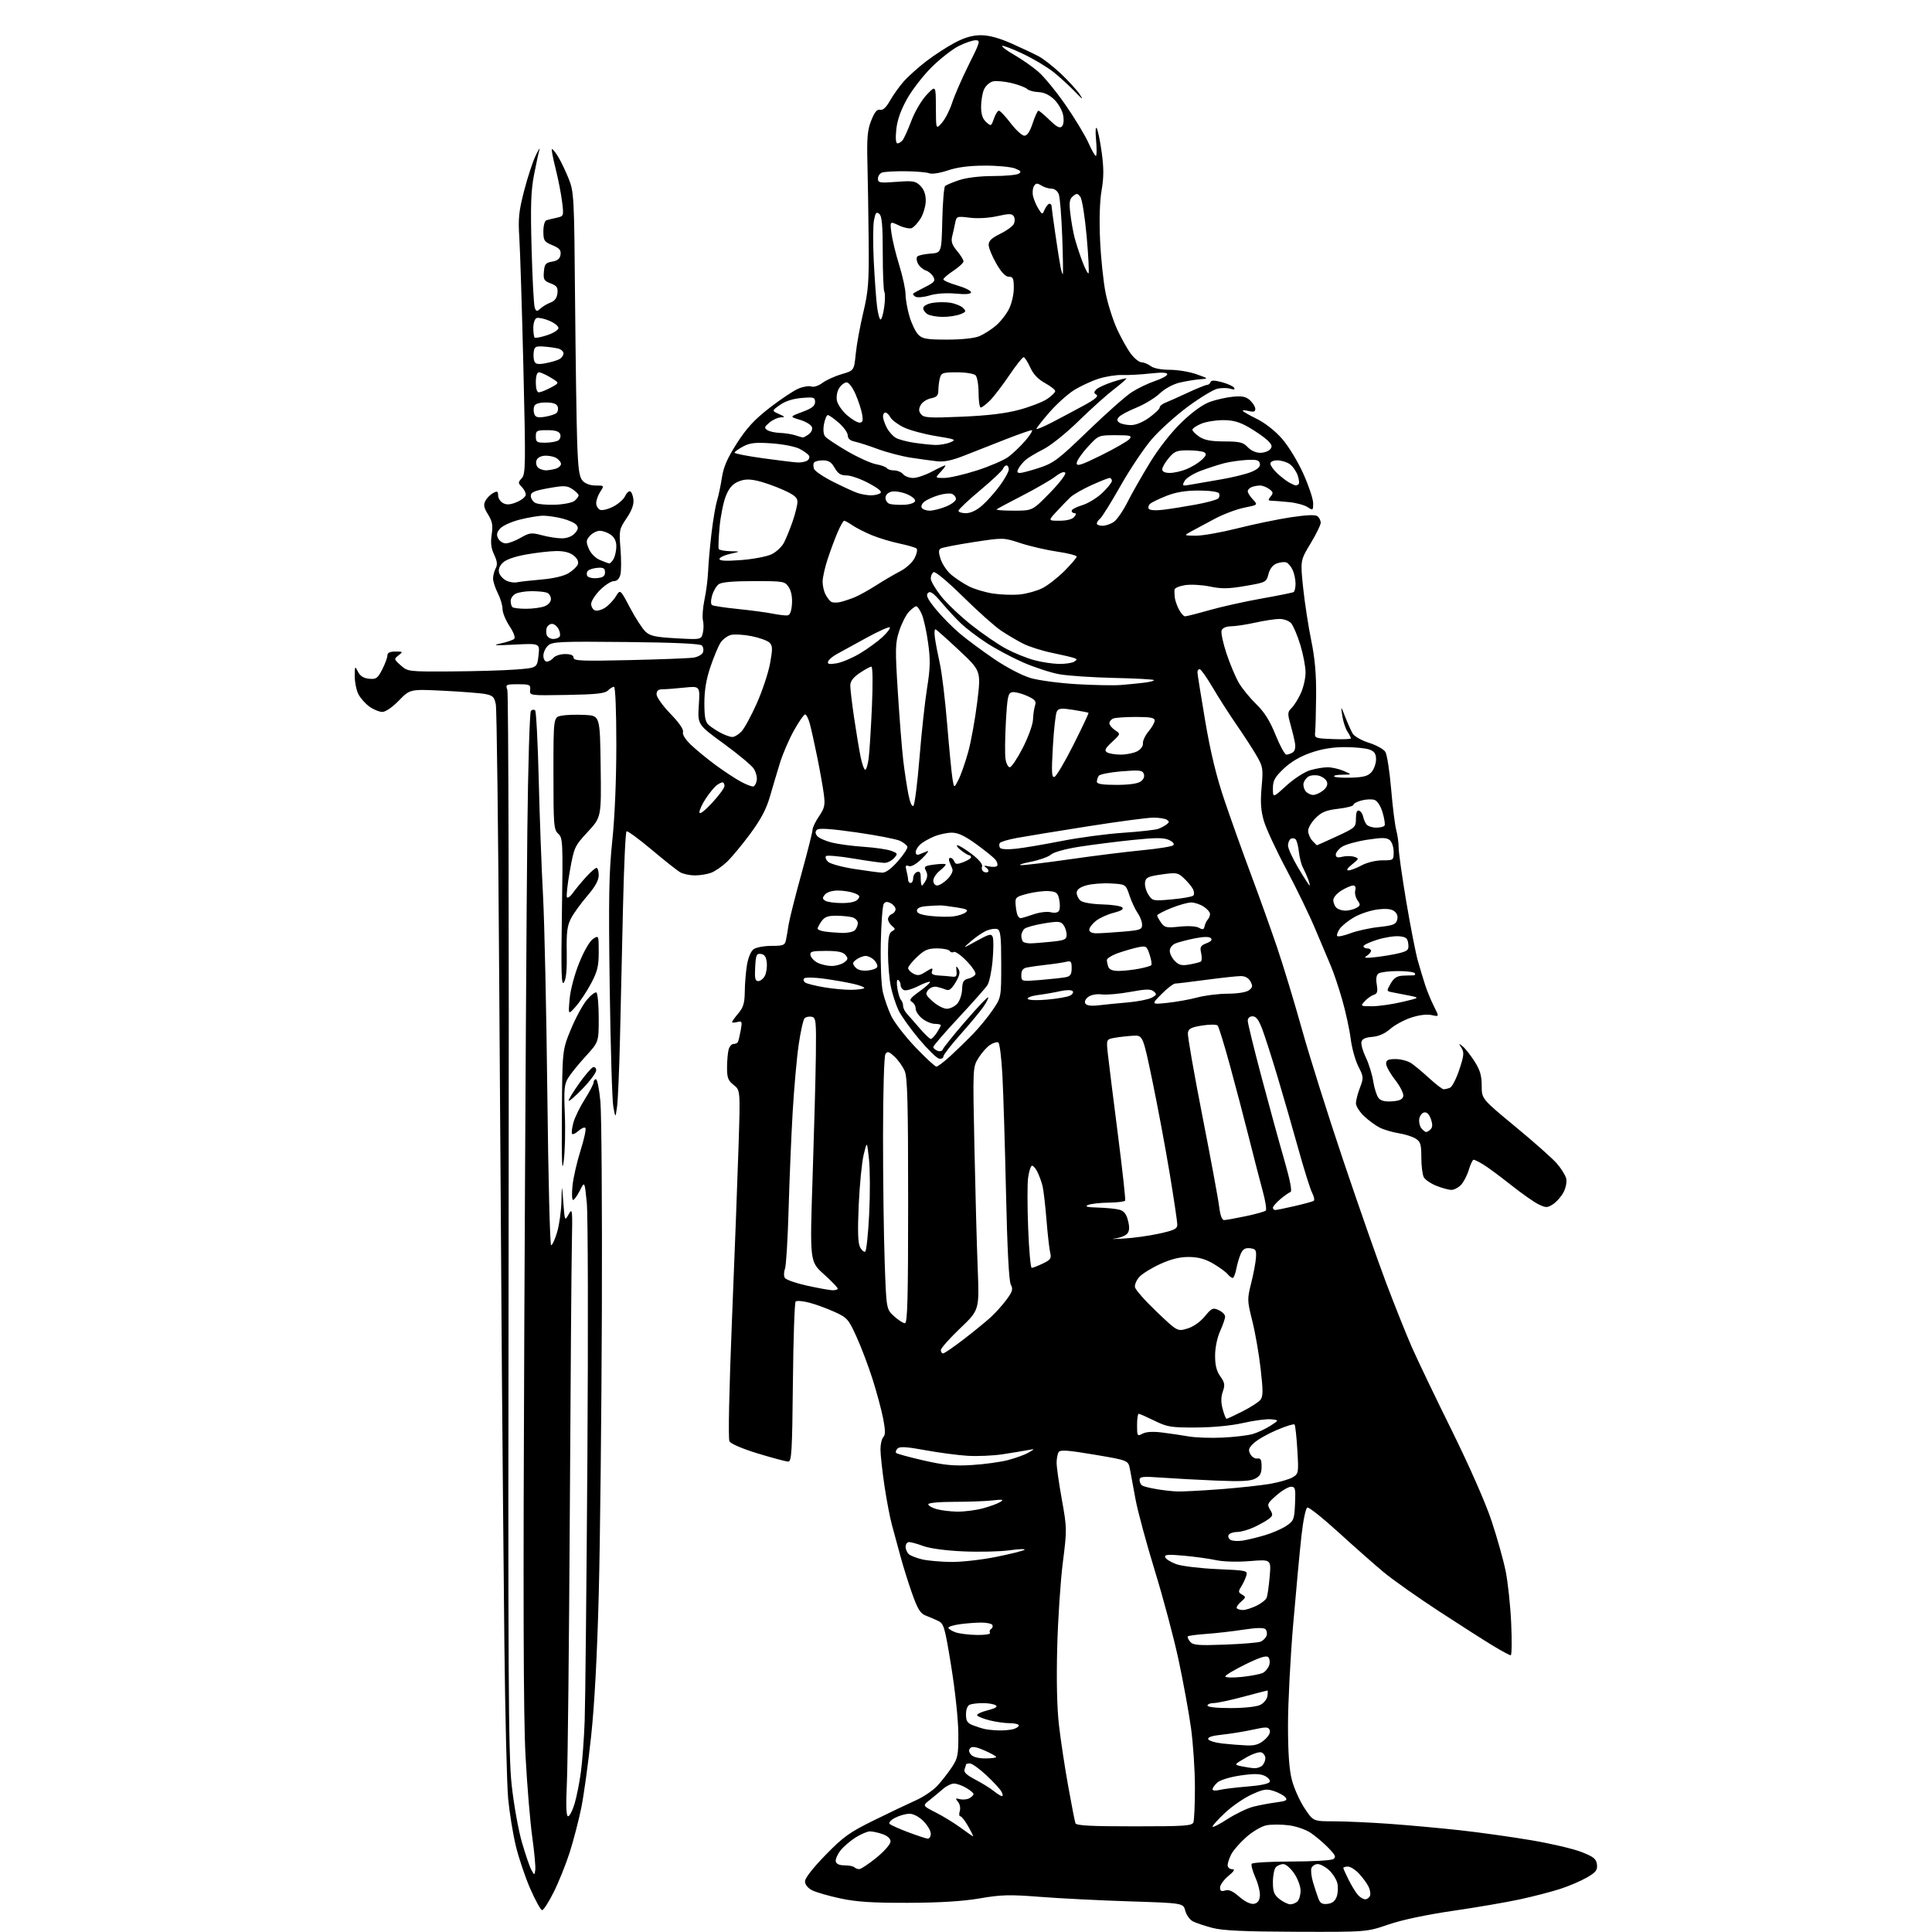 <?xml version="1.0" encoding="UTF-8" standalone="no"?>
<svg 
  version="1.1" 
  xmlns="http://www.w3.org/2000/svg" 
  xmlns:xlink="http://www.w3.org/1999/xlink" 
  xmlns:svg="http://www.w3.org/2000/svg"
  xmlns:rdf="http://www.w3.org/1999/02/22-rdf-syntax-ns#"
  xmlns:cc="http://creativecommons.org/ns#"
  xmlns:dc="http://purl.org/dc/elements/1.1/"
  viewBox="0 0 768 768"
  width="768"
  height="768"
>
<style>svg {background-color: white; }</style>"
<path stroke="none" fill="black" fill-rule="evenodd" d="M515.38,767.91C494.60,767.84 486.10,767.45 482.00,766.38C478.98,765.59 475.48,764.43 474.23,763.79C472.99,763.16 471.61,761.26 471.17,759.57C470.38,756.50 470.38,756.50 448.94,755.82C437.15,755.44 421.18,754.64 413.46,754.03C401.33,753.08 398.05,753.16 389.46,754.64C382.65,755.80 373.64,756.36 361.00,756.40C346.82,756.44 340.53,756.04 334.07,754.66C329.44,753.67 324.37,752.21 322.82,751.41C321.09,750.51 320.00,749.14 320.00,747.85C320.00,746.58 323.19,742.49 328.14,737.42C335.25,730.13 337.66,728.40 347.39,723.61C353.50,720.60 360.98,717.04 364.00,715.69C367.02,714.35 370.90,711.73 372.61,709.88C374.32,708.02 376.91,704.71 378.36,702.52C380.76,698.90 381.00,697.68 380.95,689.02C380.92,683.67 379.69,672.06 378.14,662.51C375.59,646.76 375.21,645.43 372.94,644.34C371.60,643.70 369.34,642.73 367.91,642.18C365.87,641.40 364.75,639.58 362.60,633.52C361.10,629.29 359.01,622.61 357.95,618.67C356.89,614.73 355.38,609.17 354.59,606.32C353.80,603.47 352.44,596.37 351.57,590.54C350.71,584.71 350.00,578.24 350.00,576.17C350.00,574.10 350.51,571.89 351.14,571.26C352.00,570.40 351.97,568.54 351.05,563.81C350.37,560.34 348.46,553.27 346.81,548.09C345.16,542.91 342.29,535.36 340.44,531.30C337.30,524.40 336.74,523.77 331.79,521.52C328.88,520.19 324.38,518.54 321.78,517.85C319.19,517.17 316.71,516.95 316.28,517.38C315.85,517.81 315.36,532.30 315.19,549.58C314.91,577.01 314.68,581.00 313.34,581.00C312.49,581.00 307.09,579.56 301.34,577.81C295.08,575.90 290.51,573.94 289.97,572.94C289.43,571.93 289.83,552.71 290.98,524.38C292.03,498.60 293.21,467.57 293.59,455.44C294.29,433.37 294.29,433.37 291.64,431.29C289.43,429.55 289.00,428.42 289.01,424.36C289.02,421.69 289.30,418.49 289.63,417.25C289.96,416.01 290.83,415.00 291.56,415.00C292.29,415.00 293.07,414.66 293.31,414.25C293.54,413.84 294.05,411.75 294.44,409.61C295.09,406.03 294.98,405.77 293.07,406.27C291.93,406.57 291.00,406.58 291.00,406.30C291.00,406.02 292.12,404.45 293.50,402.82C295.50,400.44 296.01,398.71 296.06,394.17C296.09,391.05 296.48,386.29 296.93,383.58C297.40,380.72 298.49,378.11 299.56,377.33C300.56,376.60 303.76,376.00 306.67,376.00C311.35,376.00 312.01,375.74 312.42,373.75C312.68,372.51 313.16,369.70 313.50,367.50C313.84,365.30 316.12,356.28 318.56,347.44C321.00,338.61 323.00,330.69 323.00,329.83C323.00,328.98 324.16,326.57 325.57,324.49C327.82,321.17 328.06,320.06 327.47,315.60C327.10,312.79 325.93,306.23 324.87,301.00C323.81,295.77 322.49,289.81 321.93,287.75C321.38,285.69 320.53,284.00 320.05,284.00C319.57,284.00 317.58,286.84 315.64,290.32C313.70,293.79 311.21,299.53 310.11,303.07C309.01,306.61 307.21,312.66 306.10,316.51C304.63,321.64 302.49,325.68 298.18,331.51C294.93,335.91 290.75,340.93 288.88,342.69C287.02,344.44 284.23,346.35 282.68,346.94C281.14,347.52 278.21,347.99 276.18,347.99C274.16,347.98 271.54,347.41 270.37,346.74C269.19,346.06 264.09,342.01 259.02,337.75C253.95,333.49 249.47,330.21 249.06,330.46C248.65,330.72 248.02,344.33 247.65,360.71C247.29,377.10 246.75,400.62 246.45,413.00C246.16,425.38 245.63,437.52 245.28,440.00C244.65,444.50 244.65,444.50 243.81,440.00C243.34,437.52 242.70,416.15 242.37,392.50C241.88,356.88 242.06,346.88 243.39,334.24C244.38,324.85 245.00,310.14 245.00,295.99C245.00,282.51 244.62,273.00 244.07,273.00C243.56,273.00 242.47,273.67 241.64,274.50C240.47,275.67 236.91,276.05 225.32,276.25C210.50,276.50 210.50,276.50 210.74,274.25C210.96,272.18 210.57,272.00 205.92,272.00C201.10,272.00 200.90,272.11 201.68,274.25C202.13,275.49 202.36,370.77 202.19,486.00C201.92,667.58 202.08,697.37 203.39,709.50C204.22,717.20 206.06,727.49 207.48,732.38C208.90,737.26 210.60,742.21 211.26,743.38C212.46,745.50 212.46,745.50 212.78,743.36C212.96,742.19 212.42,736.29 211.58,730.26C210.74,724.23 209.53,709.67 208.90,697.90C208.06,682.45 207.93,634.96 208.42,527.00C208.79,444.77 209.33,356.35 209.62,330.50C209.91,304.33 210.55,283.09 211.05,282.57C211.56,282.05 212.31,281.98 212.73,282.40C213.15,282.82 213.79,295.16 214.15,309.83C214.51,324.50 215.28,345.27 215.86,356.00C216.44,366.73 217.21,402.39 217.58,435.25C217.94,468.11 218.62,495.00 219.08,495.00C219.54,495.00 220.61,492.67 221.46,489.82C222.31,486.97 223.08,481.46 223.18,477.57C223.36,470.50 223.36,470.50 223.93,478.00C224.50,485.44 224.51,485.48 226.06,482.69C227.53,480.05 227.60,480.76 227.33,494.19C227.16,502.06 226.79,550.35 226.51,601.50C226.22,652.65 225.70,700.69 225.36,708.25C224.92,717.90 225.06,722.00 225.83,722.00C226.43,722.00 227.60,719.73 228.42,716.96C229.24,714.19 230.38,708.45 230.94,704.21C231.50,699.97 232.17,690.88 232.42,684.00C232.67,677.12 233.16,629.88 233.50,579.00C233.84,528.12 233.73,482.68 233.25,478.00C232.39,469.50 232.39,469.50 230.51,473.25C229.48,475.31 228.26,477.00 227.81,477.00C227.35,477.00 227.25,474.41 227.59,471.25C227.92,468.09 229.36,461.80 230.79,457.28C232.22,452.76 233.08,448.75 232.70,448.37C232.32,447.99 231.11,448.50 230.00,449.50C228.89,450.50 227.74,451.07 227.43,450.76C227.12,450.45 227.34,448.47 227.91,446.35C228.48,444.23 230.52,440.02 232.45,437.00C234.37,433.97 235.96,430.94 235.97,430.25C235.99,429.56 236.41,429.00 236.91,429.00C237.41,429.00 238.20,432.94 238.66,437.75C239.12,442.56 239.39,480.02 239.25,521.00C239.11,561.98 238.56,612.38 238.03,633.00C237.40,657.60 236.36,677.21 235.00,690.00C233.86,700.73 232.09,713.59 231.08,718.58C230.06,723.58 227.99,731.54 226.49,736.27C224.98,741.01 222.11,748.14 220.12,752.13C218.13,756.11 216.05,759.35 215.50,759.31C214.95,759.28 212.84,755.48 210.82,750.88C208.80,746.27 206.20,738.58 205.05,733.79C203.90,729.00 202.53,720.59 202.01,715.10C201.49,709.60 200.81,681.79 200.50,653.30C200.20,624.81 199.75,576.30 199.51,545.50C199.27,514.70 198.78,443.15 198.42,386.50C198.06,329.85 197.46,281.94 197.10,280.04C196.52,277.07 195.93,276.48 192.96,275.90C191.06,275.53 183.54,274.94 176.25,274.58C163.00,273.93 163.00,273.93 158.59,278.46C156.01,281.12 153.27,283.00 151.99,283.00C150.79,283.00 148.49,282.06 146.89,280.92C145.28,279.78 143.30,277.55 142.48,275.97C141.67,274.39 141.01,271.16 141.01,268.80C141.03,264.68 141.08,264.61 142.29,267.00C143.16,268.73 144.52,269.59 146.72,269.81C149.55,270.08 150.13,269.67 151.95,266.10C153.08,263.89 154.00,261.39 154.00,260.54C154.00,259.48 154.98,259.00 157.19,259.00C160.22,259.00 160.29,259.07 158.44,260.50C156.55,261.96 156.57,262.06 159.31,264.50C162.08,266.97 162.31,267.00 179.31,266.90C188.76,266.85 200.32,266.51 205.00,266.15C213.50,265.50 213.50,265.50 214.06,260.61C214.62,255.72 214.62,255.72 204.56,256.24C196.59,256.65 195.44,256.56 199.00,255.79C201.47,255.26 203.91,254.43 204.41,253.95C204.95,253.44 204.18,251.36 202.53,248.87C201.00,246.56 199.75,243.50 199.76,242.08C199.76,240.66 198.92,237.83 197.88,235.79C196.85,233.75 196.00,231.13 196.00,229.97C196.00,228.82 196.47,226.99 197.04,225.92C197.82,224.47 197.66,223.09 196.43,220.49C195.23,217.96 194.96,215.76 195.45,212.47C196.00,208.82 195.72,207.29 194.01,204.51C192.33,201.80 192.11,200.66 192.97,199.06C193.56,197.95 194.94,196.57 196.02,195.99C197.69,195.10 198.00,195.25 198.00,196.93C198.00,198.03 198.89,199.41 199.98,199.99C201.44,200.77 202.87,200.66 205.48,199.57C207.41,198.76 209.00,197.44 209.00,196.62C209.00,195.81 208.27,194.42 207.38,193.53C205.90,192.04 205.90,191.77 207.42,190.09C208.94,188.41 208.99,184.77 208.05,145.88C207.49,122.57 206.76,99.45 206.44,94.50C205.94,86.89 206.23,84.01 208.34,75.86C209.71,70.56 211.77,64.26 212.93,61.86C214.08,59.46 214.76,58.40 214.43,59.50C214.10,60.60 213.14,65.10 212.28,69.50C211.05,75.88 210.85,81.85 211.32,99.04C211.64,110.89 212.20,121.37 212.57,122.33C213.17,123.89 213.43,123.92 214.89,122.60C215.80,121.78 217.61,120.71 218.92,120.23C220.51,119.64 221.39,118.42 221.59,116.57C221.83,114.27 221.36,113.59 218.90,112.66C216.26,111.66 215.94,111.11 216.20,108.02C216.46,104.99 216.91,104.44 219.50,104.00C221.66,103.63 222.59,102.85 222.82,101.22C223.08,99.44 222.39,98.64 219.57,97.47C216.32,96.11 216.00,95.62 216.00,91.96C216.00,89.61 216.52,87.78 217.25,87.55C217.94,87.34 219.77,86.89 221.32,86.55C224.11,85.93 224.13,85.88 223.44,80.21C223.06,77.07 221.90,71.16 220.87,67.08C219.84,63.01 219.17,59.50 219.38,59.28C219.60,59.07 220.69,60.38 221.81,62.20C222.93,64.01 224.83,67.97 226.04,71.00C228.16,76.31 228.25,78.00 228.60,119.50C228.81,143.15 229.18,168.52 229.44,175.87C229.82,186.59 230.25,189.62 231.61,191.12C232.65,192.27 234.66,193.00 236.77,193.00C240.22,193.00 240.22,193.01 238.62,195.46C237.73,196.82 237.00,198.86 237.00,200.00C237.00,201.13 237.71,202.33 238.58,202.67C239.44,203.00 241.80,202.41 243.83,201.35C245.85,200.30 247.94,198.43 248.49,197.21C249.03,195.99 249.93,195.14 250.49,195.32C251.04,195.51 251.63,196.98 251.80,198.61C252.00,200.60 251.11,203.02 249.06,206.03C246.16,210.32 246.06,210.81 246.65,218.14C246.99,222.35 246.98,226.96 246.62,228.39C246.19,230.09 245.28,231.00 244.01,231.00C242.94,231.00 240.48,232.59 238.53,234.53C236.59,236.48 235.00,238.97 235.00,240.06C235.00,241.16 235.68,242.32 236.51,242.64C237.34,242.96 239.16,242.47 240.56,241.56C241.95,240.64 243.87,238.61 244.82,237.05C246.55,234.21 246.55,234.21 250.45,241.60C252.60,245.66 255.36,249.93 256.59,251.08C258.44,252.82 260.51,253.27 268.77,253.73C278.71,254.28 278.71,254.28 279.38,251.64C279.74,250.19 279.76,247.91 279.43,246.58C279.10,245.25 279.38,241.54 280.05,238.33C280.73,235.12 281.38,230.03 281.49,227.00C281.61,223.97 282.21,217.22 282.83,212.00C283.44,206.78 284.44,200.93 285.03,199.00C285.63,197.07 286.50,192.95 286.97,189.83C287.61,185.61 289.14,182.12 292.94,176.18C296.86,170.07 299.93,166.76 306.00,162.06C310.36,158.69 315.49,155.27 317.41,154.47C319.32,153.67 321.62,153.30 322.52,153.64C323.44,154.00 325.35,153.38 326.94,152.20C328.47,151.07 331.93,149.50 334.62,148.72C339.50,147.30 339.50,147.30 340.17,140.65C340.53,137.00 341.88,129.62 343.16,124.25C345.19,115.68 345.46,112.26 345.31,96.00C345.21,85.83 345.00,71.88 344.82,65.00C344.56,54.68 344.82,51.69 346.34,47.87C347.67,44.51 348.64,43.35 349.84,43.65C350.96,43.93 352.24,42.75 353.78,40.03C355.03,37.82 357.47,34.40 359.19,32.44C360.91,30.47 364.94,26.85 368.14,24.39C371.34,21.93 376.49,18.58 379.58,16.96C383.51,14.89 386.63,14.00 389.93,14.00C393.11,14.00 397.11,15.08 402.08,17.28C406.16,19.09 411.05,21.40 412.94,22.41C414.84,23.42 418.82,26.55 421.80,29.37C424.78,32.19 428.11,35.85 429.21,37.50C430.80,39.89 430.42,39.69 427.35,36.49C425.23,34.28 421.46,30.81 418.96,28.79C416.46,26.76 410.93,23.44 406.67,21.42C402.41,19.40 398.69,17.98 398.40,18.26C398.12,18.55 400.27,20.15 403.19,21.83C406.11,23.50 410.39,26.49 412.69,28.46C415.00,30.44 419.90,36.42 423.59,41.75C427.28,47.08 431.35,53.81 432.64,56.72C433.92,59.62 435.27,62.00 435.63,62.00C435.98,62.00 436.02,59.19 435.71,55.75C435.38,52.13 435.50,50.14 435.99,51.02C436.46,51.86 437.35,56.22 437.96,60.71C438.80,66.86 438.79,70.56 437.90,75.68C437.15,79.97 436.93,87.26 437.30,95.52C437.63,102.69 438.62,112.15 439.51,116.53C440.39,120.91 442.47,127.41 444.11,130.97C445.76,134.54 448.23,138.92 449.60,140.72C450.98,142.53 452.87,144.01 453.80,144.03C454.74,144.05 456.37,144.72 457.44,145.53C458.61,146.42 461.61,147.00 465.01,147.00C468.11,147.00 472.86,147.79 475.57,148.75C480.50,150.50 480.50,150.50 477.00,150.77C475.07,150.91 471.48,151.50 469.00,152.08C466.32,152.70 463.08,154.46 461.00,156.42C459.07,158.24 454.89,160.77 451.70,162.06C448.52,163.35 445.39,165.02 444.77,165.78C443.90,166.83 443.97,167.37 445.06,168.06C445.85,168.56 447.89,168.98 449.60,168.98C451.48,168.99 454.34,167.81 456.85,165.99C459.13,164.34 461.00,162.53 461.00,161.97C461.00,161.41 462.01,160.56 463.25,160.08C464.49,159.60 468.50,157.81 472.16,156.10C475.83,154.40 479.28,153.00 479.83,153.00C480.38,153.00 481.00,152.51 481.20,151.90C481.46,151.11 482.72,151.12 485.74,151.93C488.04,152.55 490.22,153.54 490.58,154.13C491.02,154.85 490.52,154.98 489.10,154.53C487.92,154.16 485.61,154.15 483.97,154.51C482.33,154.87 477.06,158.06 472.25,161.60C467.45,165.14 460.99,170.96 457.89,174.54C454.80,178.12 449.22,186.44 445.49,193.02C441.76,199.61 438.10,205.50 437.35,206.12C436.61,206.74 436.00,207.64 436.00,208.12C436.00,208.61 437.02,209.00 438.28,209.00C439.53,209.00 441.57,208.29 442.80,207.43C444.03,206.56 446.44,203.08 448.15,199.68C449.85,196.28 453.89,189.19 457.11,183.92C460.71,178.05 465.60,171.83 469.74,167.84C474.02,163.72 478.15,160.75 481.00,159.73C483.48,158.85 487.61,157.93 490.20,157.69C493.86,157.35 495.35,157.68 496.95,159.17C498.08,160.22 499.00,161.74 499.00,162.56C499.00,163.64 498.32,163.87 496.50,163.41C495.12,163.07 494.00,163.00 494.00,163.27C494.00,163.54 496.48,164.98 499.50,166.46C502.79,168.06 506.84,171.24 509.56,174.33C512.13,177.24 515.84,183.32 518.06,188.24C520.23,193.05 522.00,198.35 522.00,200.02C522.00,202.93 521.91,202.99 519.75,201.57C518.51,200.76 515.25,199.88 512.50,199.61C509.75,199.34 506.66,199.09 505.63,199.06C504.02,199.01 503.95,198.77 505.09,197.39C506.22,196.03 506.14,195.57 504.52,194.39C503.47,193.63 501.84,193.00 500.89,193.00C499.94,193.00 498.45,193.27 497.58,193.61C496.71,193.94 496.00,194.70 496.00,195.29C496.00,195.89 496.92,197.35 498.04,198.54C500.08,200.71 500.08,200.71 494.60,201.81C491.59,202.41 486.34,204.39 482.93,206.20C479.52,208.02 475.33,210.27 473.61,211.20C470.50,212.90 470.50,212.90 475.31,212.95C477.95,212.98 485.45,211.65 491.97,210.01C498.49,208.36 508.03,206.39 513.16,205.62C519.51,204.67 522.90,204.54 523.75,205.23C524.44,205.79 525.00,206.95 525.00,207.81C525.00,208.67 523.18,212.40 520.94,216.09C516.89,222.80 516.89,222.80 518.02,233.65C518.65,239.62 520.09,249.00 521.22,254.50C522.69,261.64 523.25,267.94 523.18,276.50C523.12,283.10 522.94,289.62 522.79,291.00C522.51,293.44 522.67,293.51 529.75,293.79C533.74,293.96 537.00,293.83 537.00,293.51C537.00,293.19 536.36,291.93 535.57,290.71C534.79,289.50 533.89,286.70 533.57,284.50C532.99,280.50 532.99,280.50 534.75,285.00C535.71,287.48 537.03,290.42 537.67,291.54C538.34,292.70 541.15,294.31 544.17,295.27C547.10,296.19 550.04,297.82 550.70,298.89C551.37,299.95 552.40,306.60 553.00,313.66C553.59,320.72 554.51,328.07 555.04,330.00C555.56,331.93 555.99,335.08 555.99,337.02C556.00,338.95 557.36,348.58 559.01,358.41C560.67,368.23 562.74,378.80 563.61,381.89C564.48,384.97 565.82,389.43 566.60,391.80C567.38,394.16 568.94,397.92 570.07,400.14C572.14,404.19 572.14,404.19 569.07,403.51C567.15,403.09 564.08,403.48 560.91,404.53C558.11,405.46 554.37,407.49 552.61,409.04C550.52,410.88 548.03,411.97 545.46,412.18C542.64,412.41 541.42,413.00 541.18,414.27C541.00,415.25 541.80,418.02 542.97,420.43C544.14,422.85 545.45,427.09 545.89,429.87C546.33,432.65 547.28,435.64 548.01,436.51C548.91,437.60 550.61,438.00 553.40,437.80C556.40,437.58 557.57,437.02 557.83,435.69C558.02,434.69 556.56,431.80 554.59,429.27C552.61,426.74 551.00,423.85 551.00,422.84C551.00,421.38 551.78,421.00 554.78,421.00C556.86,421.00 559.67,421.75 561.03,422.67C562.39,423.59 565.62,426.29 568.21,428.67C570.80,431.05 573.35,433.00 573.88,433.00C574.40,433.00 575.52,432.74 576.37,432.41C577.21,432.09 578.88,428.87 580.08,425.25C581.94,419.67 582.08,418.35 580.98,416.58C579.76,414.64 579.80,414.60 581.51,416.00C582.52,416.82 584.61,419.50 586.17,421.95C588.35,425.36 589.00,427.60 589.00,431.60C589.00,436.81 589.00,436.81 602.30,447.80C609.62,453.84 617.04,460.42 618.79,462.41C620.54,464.41 622.24,467.10 622.57,468.41C622.91,469.76 622.47,472.12 621.56,473.88C620.68,475.59 618.81,477.73 617.42,478.65C615.11,480.16 614.58,480.17 611.65,478.77C609.88,477.93 604.95,474.47 600.70,471.10C596.45,467.72 591.52,464.07 589.74,462.98C587.96,461.90 586.18,461.01 585.79,461.00C585.40,461.00 584.54,462.79 583.89,464.97C583.24,467.16 581.85,469.86 580.81,470.97C579.77,472.09 578.05,473.00 576.98,473.00C575.91,473.00 573.22,472.27 570.99,471.38C568.76,470.49 566.50,468.94 565.97,467.95C565.44,466.95 565.00,463.41 565.00,460.09C565.00,454.91 564.68,453.84 562.75,452.62C561.51,451.83 558.48,450.87 556.00,450.48C553.52,450.08 550.15,449.09 548.50,448.27C546.85,447.45 544.04,445.39 542.25,443.69C540.46,442.00 539.00,439.70 539.00,438.59C539.00,437.48 539.71,434.70 540.59,432.41C542.10,428.45 542.07,428.06 539.97,423.94C538.76,421.56 537.39,416.64 536.93,413.00C536.48,409.36 534.96,402.36 533.56,397.44C532.15,392.52 530.12,386.48 529.04,384.00C527.96,381.52 525.21,375.00 522.92,369.50C520.63,364.00 515.44,353.28 511.39,345.67C507.33,338.07 503.29,329.37 502.41,326.34C501.20,322.17 500.98,318.89 501.51,312.93C502.17,305.47 502.05,304.76 499.43,300.26C497.91,297.64 494.32,292.12 491.47,288.00C488.62,283.88 484.37,277.24 482.03,273.25C479.69,269.26 477.37,266.00 476.89,266.00C476.40,266.00 476.00,266.54 476.00,267.20C476.00,267.86 477.38,276.52 479.06,286.45C481.20,299.04 483.51,308.58 486.70,318.00C489.21,325.43 493.95,338.70 497.24,347.50C500.53,356.30 505.20,369.35 507.63,376.50C510.06,383.65 514.50,398.27 517.49,409.00C520.48,419.73 527.89,443.25 533.96,461.28C540.03,479.31 547.76,501.36 551.13,510.28C554.51,519.20 559.05,530.55 561.22,535.50C563.40,540.45 570.51,555.30 577.04,568.50C584.06,582.70 590.53,597.40 592.89,604.50C595.09,611.10 597.62,620.10 598.51,624.50C599.41,628.90 600.41,638.24 600.72,645.25C601.04,652.26 600.96,658.00 600.53,658.00C600.11,658.00 597.00,656.34 593.63,654.30C590.26,652.27 580.52,646.05 572.00,640.49C563.48,634.92 553.58,627.93 550.00,624.95C546.42,621.97 538.40,614.89 532.17,609.21C525.94,603.53 520.33,599.06 519.70,599.27C519.04,599.49 518.04,604.27 517.34,610.57C516.67,616.58 515.20,632.38 514.06,645.69C512.93,658.99 512.00,677.01 512.00,685.73C512.00,696.76 512.47,703.39 513.54,707.54C514.39,710.82 516.64,715.86 518.55,718.75C522.02,724.00 522.02,724.00 530.26,724.00C534.79,724.01 544.80,724.46 552.50,725.01C560.20,725.57 572.80,726.72 580.50,727.57C588.20,728.42 600.90,730.20 608.73,731.53C616.56,732.85 625.56,734.96 628.73,736.22C633.54,738.12 634.55,738.95 634.81,741.17C635.07,743.41 634.41,744.26 630.81,746.34C628.44,747.71 623.69,749.75 620.25,750.86C616.82,751.98 609.62,753.84 604.25,755.01C598.89,756.17 586.86,758.24 577.52,759.59C567.00,761.13 557.26,763.19 551.91,765.03C543.26,768.00 543.26,768.00 515.38,767.91zM498.35,756.81C499.85,756.59 500.59,755.68 500.81,753.79C500.99,752.29 500.20,748.98 499.07,746.43C497.94,743.87 497.26,741.38 497.57,740.89C497.87,740.40 504.95,739.99 513.31,739.98C521.66,739.98 529.17,739.55 529.99,739.03C531.22,738.25 530.89,737.48 528.04,734.54C526.15,732.59 523.01,729.93 521.05,728.61C519.04,727.26 515.20,725.94 512.22,725.57C509.31,725.21 505.38,725.21 503.48,725.57C501.56,725.93 498.02,727.99 495.48,730.22C492.98,732.43 490.27,735.51 489.47,737.06C488.66,738.62 488.00,740.60 488.00,741.45C488.00,742.30 488.79,743.01 489.75,743.03C491.06,743.05 490.68,743.74 488.24,745.78C486.45,747.27 484.99,749.32 484.99,750.32C485.00,751.69 485.50,751.98 487.03,751.49C488.47,751.03 490.09,751.75 492.63,753.98C494.79,755.88 497.05,756.99 498.35,756.81zM512.93,757.00C513.85,757.00 515.14,756.46 515.80,755.80C516.46,755.14 517.00,753.22 517.00,751.53C517.00,749.84 515.86,746.78 514.46,744.73C513.07,742.68 511.13,741.00 510.16,741.00C509.19,741.00 507.86,741.54 507.20,742.20C506.54,742.86 506.00,745.53 506.00,748.13C506.00,752.04 506.45,753.21 508.63,754.93C510.08,756.07 512.02,757.00 512.93,757.00zM527.73,756.82C529.62,756.60 530.74,755.70 531.38,753.89C531.88,752.46 531.98,750.05 531.60,748.56C531.23,747.06 529.75,744.74 528.31,743.41C526.88,742.09 524.86,741.00 523.82,741.00C522.79,741.00 521.67,741.71 521.33,742.58C521.00,743.44 521.28,746.00 521.96,748.27C522.64,750.53 523.60,753.45 524.10,754.76C524.80,756.59 525.62,757.06 527.73,756.82zM542.69,755.00C543.44,755.00 544.31,754.36 544.61,753.58C544.91,752.80 544.61,751.11 543.95,749.83C543.30,748.55 541.60,746.26 540.19,744.75C538.78,743.24 536.81,742.00 535.81,742.00C534.82,742.00 534.00,742.24 534.00,742.54C534.00,742.84 534.95,744.97 536.12,747.29C537.28,749.61 538.93,752.29 539.77,753.25C540.62,754.21 541.93,755.00 542.69,755.00zM341.57,743.00C342.26,743.00 345.33,740.95 348.41,738.45C351.54,735.90 354.00,733.08 354.00,732.04C354.00,730.87 352.85,729.79 350.85,729.10C349.12,728.49 346.86,728.00 345.83,728.00C344.80,728.00 342.23,729.10 340.10,730.43C337.98,731.77 335.28,734.11 334.09,735.62C332.90,737.13 332.06,739.07 332.23,739.93C332.44,740.96 333.63,741.50 335.69,741.50C337.41,741.50 339.17,741.84 339.58,742.25C339.99,742.66 340.89,743.00 341.57,743.00zM368.75,730.89C369.44,730.95 370.00,730.07 370.00,728.92C370.00,727.78 368.68,725.53 367.08,723.92C365.33,722.18 363.10,721.00 361.53,721.00C360.08,721.00 357.52,721.71 355.84,722.59C354.12,723.47 353.15,724.55 353.64,725.03C354.11,725.50 357.43,726.99 361.00,728.33C364.57,729.67 368.06,730.82 368.75,730.89zM386.81,729.98C386.99,729.99 386.12,728.20 384.88,726.00C383.64,723.80 382.23,722.00 381.75,722.00C381.26,722.00 381.16,721.08 381.52,719.95C381.88,718.79 381.59,717.20 380.83,716.28C379.67,714.86 379.76,714.72 381.61,715.20C382.77,715.49 384.45,715.32 385.36,714.82C386.26,714.31 387.00,713.57 387.00,713.17C387.00,712.76 385.69,711.66 384.10,710.72C382.50,709.77 380.32,709.00 379.25,709.00C378.18,709.00 376.22,709.95 374.90,711.10C373.58,712.26 371.19,714.24 369.59,715.51C366.68,717.80 366.68,717.80 371.96,720.48C374.87,721.95 379.33,724.69 381.87,726.55C384.42,728.42 386.64,729.96 386.81,729.98zM487.92,723.13C491.17,721.03 495.79,718.81 498.17,718.20C500.55,717.59 504.67,716.82 507.31,716.48C511.25,715.97 511.92,715.61 510.98,714.48C510.35,713.72 508.30,712.60 506.43,711.98C503.46,711.00 502.29,711.18 497.54,713.35C494.53,714.73 489.80,717.98 487.03,720.57C484.26,723.16 482.00,725.65 482.00,726.12C482.00,726.58 484.66,725.23 487.92,723.13zM450.86,726.00C470.84,726.00 473.86,725.80 474.39,724.42C474.73,723.55 475.00,717.26 475.00,710.45C475.00,703.64 474.29,693.01 473.43,686.82C472.57,680.63 470.35,668.49 468.50,659.84C466.65,651.19 462.39,635.20 459.04,624.31C455.69,613.41 452.25,600.67 451.39,596.00C450.54,591.33 449.53,585.93 449.17,584.01C448.50,580.52 448.50,580.52 435.06,578.25C424.45,576.46 421.46,576.25 420.83,577.24C420.39,577.93 420.02,579.83 420.02,581.45C420.01,583.08 420.94,589.66 422.10,596.08C424.15,607.50 424.15,608.03 422.49,621.12C421.56,628.48 420.55,643.64 420.26,654.82C419.92,667.94 420.16,678.93 420.96,685.82C421.63,691.69 423.28,702.58 424.62,710.00C425.95,717.42 427.25,724.06 427.49,724.75C427.83,725.70 433.43,726.00 450.86,726.00zM398.29,713.98C398.72,713.99 398.64,713.19 398.11,712.21C397.58,711.22 394.89,708.30 392.12,705.71C389.35,703.12 386.39,701.00 385.54,701.00C384.69,701.00 384.00,701.19 384.00,701.42C384.00,701.65 383.74,702.52 383.42,703.36C383.00,704.44 384.25,705.62 387.67,707.40C390.32,708.79 393.62,710.83 395.00,711.94C396.38,713.05 397.85,713.97 398.29,713.98zM484.75,711.54C486.26,711.16 491.29,710.54 495.92,710.17C501.20,709.75 504.49,709.04 504.75,708.26C504.97,707.58 504.03,706.51 502.64,705.88C500.80,705.04 498.23,705.02 492.97,705.80C488.91,706.40 484.98,707.61 483.90,708.59C482.86,709.53 482.00,710.74 482.00,711.27C482.00,711.82 483.18,711.94 484.75,711.54zM498.55,702.88C499.68,702.95 501.14,702.46 501.80,701.80C502.46,701.14 503.00,699.84 503.00,698.91C503.00,697.98 502.29,696.94 501.42,696.61C500.56,696.28 497.75,697.23 495.18,698.74C490.50,701.48 490.50,701.48 493.50,702.12C495.15,702.47 497.42,702.82 498.55,702.88zM391.62,699.00C394.03,699.00 396.00,698.75 396.00,698.44C396.00,698.14 393.93,696.97 391.39,695.85C388.17,694.43 386.47,694.13 385.74,694.86C385.00,695.60 385.07,696.38 385.96,697.46C386.76,698.42 388.90,699.00 391.62,699.00zM495.69,693.84C498.81,693.96 500.59,693.40 502.61,691.66C504.28,690.22 505.11,688.72 504.74,687.78C504.22,686.41 503.43,686.39 497.83,687.61C494.35,688.36 488.89,689.24 485.69,689.57C481.91,689.95 480.02,690.57 480.27,691.33C480.48,691.97 483.10,692.76 486.08,693.09C489.06,693.41 493.39,693.75 495.69,693.84zM397.00,687.87C398.93,687.93 401.51,687.70 402.75,687.37C403.99,687.04 405.00,686.37 405.00,685.88C405.00,685.40 403.40,685.00 401.44,685.00C399.49,685.00 395.88,684.49 393.43,683.88C390.97,683.26 388.73,682.37 388.44,681.90C388.15,681.43 390.00,680.53 392.54,679.89C395.71,679.09 396.75,678.46 395.83,677.88C395.10,677.41 392.85,677.02 390.83,677.02C388.81,677.01 386.45,677.27 385.58,677.61C384.59,677.99 384.00,679.42 384.00,681.49C384.00,684.13 384.53,684.96 386.75,685.82C388.26,686.41 390.40,687.09 391.50,687.33C392.60,687.57 395.07,687.81 397.00,687.87zM489.25,678.99C494.67,678.98 499.53,678.45 501.00,677.71C502.38,677.02 503.64,675.45 503.82,674.22C504.00,673.00 504.00,672.00 503.82,672.00C503.64,672.00 499.31,673.13 494.18,674.50C489.05,675.88 483.76,677.00 482.43,677.00C481.09,677.00 480.00,677.45 480.00,678.00C480.00,678.60 483.74,678.99 489.25,678.99zM493.65,666.60C497.30,666.22 501.10,665.48 502.08,664.96C503.06,664.43 504.16,663.06 504.53,661.90C504.90,660.74 504.72,659.32 504.14,658.74C503.40,658.00 500.72,658.84 495.11,661.59C490.72,663.74 487.11,665.90 487.07,666.39C487.03,666.89 489.92,666.98 493.65,666.60zM486.97,653.76C493.86,653.50 500.25,652.97 501.17,652.57C502.09,652.17 503.12,651.13 503.46,650.26C503.79,649.38 503.61,648.21 503.05,647.65C502.36,646.96 499.53,647.02 494.27,647.82C490.00,648.48 483.39,649.23 479.59,649.50C475.79,649.77 472.47,650.20 472.20,650.47C471.93,650.73 472.33,651.69 473.07,652.59C474.24,653.99 476.21,654.16 486.97,653.76zM388.31,649.92C391.66,649.97 393.87,649.61 393.54,649.07C393.23,648.56 393.43,647.85 394.00,647.50C394.57,647.15 394.77,646.44 394.46,645.93C394.14,645.42 392.17,645.00 390.08,645.00C387.99,645.00 384.19,645.29 381.64,645.64C379.09,645.99 377.00,646.62 377.00,647.05C377.00,647.48 378.24,648.29 379.75,648.84C381.26,649.39 385.11,649.88 388.31,649.92zM494.13,640.00C495.12,640.00 497.50,639.25 499.42,638.34C501.34,637.42 503.19,635.96 503.53,635.09C503.87,634.21 504.40,630.43 504.72,626.69C505.30,619.87 505.30,619.87 496.84,620.56C491.84,620.96 486.35,620.81 483.43,620.19C480.72,619.60 474.95,618.81 470.62,618.41C464.30,617.84 462.82,617.96 463.17,619.02C463.41,619.74 465.39,620.98 467.56,621.77C469.73,622.56 477.02,623.44 483.77,623.74C495.69,624.26 496.03,624.33 495.42,626.39C495.07,627.55 494.17,629.49 493.40,630.70C492.18,632.64 492.22,633.03 493.75,633.88C495.35,634.77 495.31,635.00 493.26,636.78C492.04,637.84 491.33,638.99 491.68,639.35C492.04,639.71 493.14,640.00 494.13,640.00zM378.00,620.90C382.12,620.96 390.23,620.05 396.00,618.88C401.77,617.72 406.85,616.45 407.28,616.05C407.71,615.66 405.01,615.75 401.28,616.27C397.55,616.78 389.32,616.98 383.00,616.70C376.16,616.41 369.73,615.55 367.12,614.60C364.72,613.72 362.13,613.00 361.37,613.00C360.62,613.00 360.00,613.84 360.00,614.88C360.00,615.91 360.60,617.25 361.33,617.86C362.06,618.46 364.42,619.37 366.58,619.88C368.74,620.39 373.88,620.84 378.00,620.90zM494.00,612.41C495.93,612.10 499.91,611.13 502.85,610.26C505.80,609.38 509.62,607.71 511.35,606.55C514.29,604.57 514.52,603.99 514.80,597.71C515.06,591.71 514.89,591.00 513.21,591.00C512.18,591.00 509.57,592.54 507.42,594.42C503.78,597.59 503.60,598.00 504.87,600.09C506.08,602.09 506.02,602.52 504.37,603.79C503.34,604.57 500.70,606.06 498.50,607.09C496.30,608.12 493.29,608.97 491.81,608.98C490.33,608.99 488.81,609.50 488.43,610.11C488.05,610.72 488.36,611.62 489.12,612.10C489.88,612.57 492.07,612.72 494.00,612.41zM380.50,600.90C383.25,600.94 387.80,600.36 390.61,599.62C393.42,598.87 396.57,597.72 397.61,597.06C399.17,596.08 398.65,595.97 394.61,596.43C391.92,596.75 385.06,597.00 379.36,597.00C373.32,597.00 369.00,597.41 369.00,597.97C369.00,598.51 370.46,599.37 372.25,599.88C374.04,600.40 377.75,600.85 380.50,600.90zM468.05,592.88C470.00,592.95 477.65,592.55 485.05,591.99C492.45,591.43 501.43,590.46 505.00,589.83C508.57,589.20 512.58,588.03 513.89,587.23C516.21,585.81 516.26,585.50 515.71,576.29C515.40,571.08 514.90,566.56 514.59,566.25C514.28,565.94 511.11,566.93 507.56,568.44C504.00,569.95 499.93,572.26 498.50,573.58C496.35,575.58 496.10,576.32 497.01,578.02C497.61,579.14 498.87,579.94 499.80,579.78C501.13,579.56 501.50,580.26 501.50,582.97C501.50,585.65 500.93,586.75 499.00,587.77C497.12,588.78 493.28,588.97 483.50,588.56C476.35,588.26 466.56,587.73 461.75,587.38C454.20,586.84 453.00,586.96 453.00,588.32C453.00,589.18 453.47,590.17 454.05,590.53C454.63,590.89 457.22,591.54 459.80,591.97C462.39,592.41 466.10,592.82 468.05,592.88zM386.36,582.37C391.24,582.08 397.68,581.19 400.68,580.41C403.69,579.63 407.35,578.29 408.82,577.44C411.50,575.90 411.50,575.90 408.50,576.46C406.85,576.77 402.39,577.50 398.59,578.09C394.80,578.67 388.50,578.95 384.59,578.70C380.69,578.46 373.10,577.45 367.72,576.46C360.33,575.10 357.66,574.94 356.79,575.81C356.15,576.45 355.91,577.24 356.25,577.58C356.59,577.92 361.51,579.26 367.18,580.56C375.48,582.45 379.23,582.81 386.36,582.37zM486.00,571.47C490.68,571.25 496.07,570.61 498.00,570.04C499.93,569.48 503.07,568.00 505.00,566.77C508.50,564.51 508.50,564.51 505.23,564.19C503.44,564.02 498.49,564.67 494.23,565.64C489.49,566.72 482.25,567.42 475.50,567.45C465.47,567.50 464.01,567.26 458.90,564.75C455.82,563.24 453.01,562.00 452.65,562.00C452.29,562.00 452.00,564.04 452.00,566.54C452.00,570.88 452.09,571.02 454.17,569.91C455.57,569.16 458.31,568.99 461.92,569.44C464.99,569.82 469.75,570.52 472.50,571.00C475.25,571.48 481.32,571.69 486.00,571.47zM487.57,564.00C487.84,564.00 490.66,562.69 493.84,561.08C497.02,559.48 500.23,557.42 500.98,556.52C502.12,555.16 502.14,553.07 501.13,544.19C500.47,538.31 498.97,529.72 497.81,525.09C495.77,516.99 495.76,516.45 497.36,510.09C498.27,506.47 499.13,501.93 499.26,500.00C499.47,496.91 499.20,496.46 496.93,496.20C495.02,495.98 494.08,496.52 493.24,498.36C492.63,499.71 491.82,502.44 491.45,504.41C491.08,506.38 490.43,508.00 490.01,508.00C489.59,508.00 488.66,507.30 487.95,506.44C487.24,505.59 484.68,503.72 482.25,502.30C479.11,500.46 476.36,499.71 472.67,499.67C469.06,499.63 465.64,500.46 461.33,502.41C457.94,503.94 454.19,506.24 453.00,507.50C451.81,508.77 450.98,510.65 451.17,511.67C451.35,512.70 455.22,517.09 459.77,521.42C468.04,529.30 468.04,529.30 471.97,528.13C474.35,527.41 477.08,525.52 478.91,523.30C481.66,519.96 482.14,519.74 484.46,520.80C485.86,521.44 487.00,522.59 487.00,523.37C487.00,524.15 486.11,526.74 485.02,529.14C483.86,531.71 483.03,535.70 483.02,538.85C483.01,542.69 483.59,545.02 485.09,547.12C486.86,549.61 487.01,550.53 486.09,553.17C485.32,555.37 485.31,557.44 486.04,560.15C486.61,562.27 487.30,564.00 487.57,564.00zM374.90,538.00C375.39,538.00 379.10,535.45 383.15,532.34C387.19,529.23 392.02,525.29 393.87,523.59C395.73,521.89 398.53,518.76 400.10,516.64C402.50,513.38 402.77,512.44 401.81,510.65C401.07,509.27 400.40,496.44 399.90,474.01C399.48,455.03 398.83,433.99 398.46,427.25C398.10,420.51 397.37,414.73 396.86,414.41C396.34,414.09 394.86,414.52 393.57,415.36C392.28,416.21 390.20,418.55 388.95,420.57C386.68,424.25 386.68,424.25 387.35,456.14C387.71,473.68 388.30,495.40 388.66,504.39C389.30,520.75 389.30,520.75 381.65,528.05C377.44,532.07 374.00,535.95 374.00,536.68C374.00,537.40 374.40,538.00 374.90,538.00zM359.72,526.00C360.74,526.00 361.00,516.18 361.00,477.47C361.00,438.59 360.73,428.30 359.63,425.72C358.87,423.95 357.05,421.39 355.58,420.03C353.32,417.94 352.75,417.79 351.96,419.03C351.44,419.85 351.03,434.09 351.02,451.50C351.01,468.55 351.30,491.03 351.67,501.46C352.33,520.41 352.33,520.41 355.39,523.21C357.07,524.74 359.02,526.00 359.72,526.00zM330.75,512.88C331.99,512.95 333.01,512.66 333.01,512.25C333.02,511.84 330.53,509.25 327.47,506.50C321.91,501.50 321.91,501.50 323.02,468.00C323.63,449.57 324.22,427.76 324.32,419.53C324.49,405.66 324.36,404.53 322.64,404.18C321.62,403.98 320.36,404.24 319.84,404.76C319.32,405.28 318.27,409.93 317.51,415.10C316.75,420.27 315.66,432.38 315.10,442.00C314.54,451.62 313.81,469.10 313.48,480.84C313.15,492.58 312.50,503.19 312.03,504.43C311.56,505.66 311.54,507.26 311.99,507.98C312.44,508.71 316.34,510.08 320.65,511.03C324.97,511.99 329.51,512.82 330.75,512.88zM410.12,504.00C410.57,504.00 412.55,503.23 414.52,502.29C417.59,500.82 418.02,500.22 417.49,498.09C417.14,496.72 416.47,490.83 416.00,485.00C415.53,479.17 414.82,473.07 414.43,471.45C414.04,469.83 413.09,467.25 412.32,465.72C411.55,464.19 410.54,463.16 410.09,463.44C409.64,463.72 409.01,465.87 408.68,468.23C408.36,470.58 408.37,479.59 408.71,488.25C409.04,496.91 409.68,504.00 410.12,504.00zM343.95,497.53C344.41,497.25 345.11,490.54 345.51,482.63C345.91,474.73 345.87,464.94 345.44,460.88C344.65,453.50 344.65,453.50 343.32,459.00C342.60,462.02 341.71,471.04 341.35,479.04C340.89,489.52 341.04,494.21 341.90,495.82C342.56,497.05 343.48,497.82 343.95,497.53zM446.50,492.36C450.35,492.15 456.76,491.27 460.75,490.39C466.79,489.06 468.00,488.47 468.00,486.81C468.00,485.71 466.65,476.64 465.00,466.66C463.35,456.67 460.27,440.18 458.16,430.00C454.32,411.50 454.32,411.50 450.41,411.72C448.26,411.84 444.98,412.21 443.12,412.54C439.74,413.14 439.74,413.14 440.43,419.32C440.80,422.72 442.59,436.98 444.38,451.00C446.18,465.02 447.48,476.84 447.27,477.25C447.06,477.66 444.10,478.03 440.69,478.07C437.29,478.11 433.60,478.53 432.50,479.00C431.05,479.62 432.16,479.91 436.50,480.03C439.80,480.12 443.62,480.51 445.00,480.89C446.81,481.39 447.75,482.58 448.41,485.24C449.07,487.86 448.97,489.33 448.09,490.40C447.40,491.22 445.19,492.08 443.17,492.32C441.15,492.55 442.65,492.57 446.50,492.36zM486.57,485.00C487.29,485.00 491.15,484.31 495.17,483.46C499.19,482.62 502.79,481.61 503.18,481.21C503.56,480.82 503.02,477.35 501.96,473.50C500.91,469.65 498.46,460.20 496.53,452.50C494.60,444.80 491.17,431.75 488.91,423.50C486.66,415.25 484.46,408.12 484.02,407.66C483.57,407.19 480.80,407.20 477.86,407.66C473.51,408.35 472.44,408.91 472.20,410.62C472.03,411.77 474.63,426.62 477.96,443.61C481.30,460.60 484.31,476.86 484.65,479.75C485.05,483.06 485.75,485.00 486.57,485.00zM506.94,481.00C507.45,481.00 510.92,480.29 514.65,479.43C518.37,478.57 521.77,477.64 522.21,477.37C522.64,477.11 522.37,475.67 521.60,474.19C520.84,472.71 518.34,464.75 516.05,456.50C513.76,448.25 510.06,435.43 507.83,428.00C505.61,420.57 502.90,412.14 501.82,409.25C500.38,405.41 499.34,404.00 497.93,404.00C496.75,404.00 496.00,404.69 496.00,405.77C496.00,406.75 498.45,416.76 501.44,428.02C504.43,439.28 508.50,454.12 510.49,460.99C512.80,468.99 513.70,473.60 513.01,473.83C512.41,474.03 510.59,475.31 508.96,476.68C507.33,478.06 506.00,479.59 506.00,480.09C506.00,480.59 506.42,481.00 506.94,481.00zM224.10,461.50C223.41,466.78 223.23,462.23 223.36,443.00C223.53,417.50 223.53,417.50 226.86,409.36C228.70,404.88 231.54,399.59 233.18,397.60C234.82,395.61 236.57,394.24 237.08,394.55C237.59,394.86 238.00,399.42 238.00,404.67C238.00,414.22 238.00,414.22 232.84,419.86C230.00,422.96 226.86,426.84 225.86,428.47C224.30,431.03 224.12,433.05 224.53,442.97C224.80,449.31 224.60,457.65 224.10,461.50zM566.92,450.00C567.30,450.00 568.10,449.50 568.71,448.89C569.49,448.11 569.52,446.92 568.79,444.84C568.13,442.94 567.19,442.01 566.13,442.21C565.24,442.38 564.35,443.55 564.17,444.82C563.99,446.08 564.39,447.76 565.05,448.56C565.71,449.35 566.55,450.00 566.92,450.00zM231.52,432.84C228.51,435.95 226.05,438.05 226.05,437.50C226.06,436.95 227.97,433.83 230.28,430.58C232.60,427.32 235.06,424.47 235.75,424.24C236.44,424.02 237.00,424.59 237.00,425.50C237.00,426.42 234.53,429.72 231.52,432.84zM372.23,424.00C372.76,424.00 375.28,422.09 377.83,419.75C380.38,417.41 384.42,413.48 386.82,411.00C389.22,408.52 392.71,404.26 394.59,401.51C398.00,396.53 398.00,396.53 398.00,383.23C398.00,372.27 397.73,369.84 396.48,369.35C395.65,369.03 393.73,369.29 392.23,369.93C390.73,370.56 387.93,372.45 386.00,374.13C382.50,377.18 382.50,377.18 388.25,374.01C393.27,371.25 394.09,371.06 394.63,372.49C394.98,373.39 394.95,377.59 394.57,381.82C394.19,386.04 393.26,390.45 392.51,391.61C391.75,392.78 386.60,398.59 381.07,404.53C375.53,410.47 371.00,415.72 371.00,416.20C371.00,416.67 371.76,417.35 372.69,417.71C373.66,418.08 374.56,417.83 374.79,417.13C375.02,416.45 379.06,411.42 383.78,405.96C388.50,400.50 392.55,396.22 392.79,396.46C393.02,396.69 392.19,398.37 390.94,400.19C389.68,402.01 385.58,406.95 381.83,411.16C378.07,415.37 375.00,419.34 375.00,419.98C375.00,420.62 374.23,421.00 373.29,420.82C372.35,420.64 368.75,417.12 365.29,412.99C361.83,408.87 358.16,403.70 357.12,401.50C356.09,399.30 354.74,395.12 354.13,392.20C353.51,389.29 353.00,383.35 353.00,379.00C353.00,372.88 353.35,370.90 354.56,370.22C355.98,369.43 355.98,369.23 354.56,368.05C353.70,367.34 353.00,366.12 353.00,365.35C353.00,364.57 353.68,363.68 354.50,363.36C355.32,363.05 356.00,362.18 356.00,361.43C356.00,360.68 355.15,359.61 354.11,359.06C352.75,358.33 351.95,358.39 351.32,359.27C350.82,359.95 350.29,367.02 350.13,375.00C349.96,383.09 350.32,391.62 350.93,394.29C351.53,396.92 353.02,401.20 354.24,403.79C355.46,406.38 359.79,411.99 363.86,416.25C367.93,420.51 371.70,424.00 372.23,424.00zM370.00,413.00C370.42,413.00 371.50,411.89 372.38,410.54C373.27,409.18 374.00,407.83 374.00,407.54C374.00,407.24 372.94,407.00 371.63,407.00C370.33,407.00 368.08,406.07 366.63,404.93C365.19,403.79 364.00,402.01 364.00,400.98C364.00,399.94 363.31,398.71 362.47,398.24C361.25,397.56 361.86,396.72 365.53,394.09C368.05,392.27 369.91,390.58 369.66,390.32C369.40,390.07 367.31,390.82 365.00,392.00C362.69,393.18 360.17,393.90 359.40,393.60C358.63,393.31 358.00,392.40 358.00,391.59C358.00,390.78 357.58,389.86 357.06,389.54C356.50,389.19 356.35,390.48 356.69,392.73C357.00,394.80 357.65,396.93 358.13,397.45C358.61,397.97 359.00,399.06 359.00,399.87C359.00,400.67 359.66,402.04 360.46,402.92C361.26,403.79 363.56,406.41 365.57,408.75C367.59,411.09 369.58,413.00 370.00,413.00zM228.86,400.12C225.87,403.50 225.87,403.50 226.43,397.16C226.75,393.47 228.35,387.44 230.24,382.75C232.14,378.05 234.44,374.08 235.75,373.22C238.00,371.76 238.00,371.76 238.00,378.49C238.00,384.09 237.48,386.19 234.93,390.98C233.24,394.16 230.51,398.27 228.86,400.12zM376.36,401.00C377.64,401.00 379.51,400.10 380.51,398.99C381.51,397.89 382.38,395.32 382.45,393.28C382.56,390.25 383.01,389.47 384.97,389.01C386.28,388.70 387.53,387.90 387.76,387.23C387.98,386.56 386.35,384.16 384.14,381.91C381.93,379.65 379.68,378.08 379.13,378.42C378.58,378.76 377.86,378.58 377.51,378.02C377.16,377.46 374.92,377.00 372.51,377.00C368.92,377.00 367.50,377.60 364.57,380.37C362.61,382.22 361.00,384.23 361.00,384.83C361.00,385.44 361.93,386.43 363.07,387.04C364.67,387.89 365.67,387.79 367.53,386.57C368.85,385.71 370.16,385.00 370.43,385.00C370.71,385.00 370.71,385.59 370.44,386.30C370.10,387.19 370.98,387.66 373.22,387.78C375.02,387.88 377.40,388.08 378.50,388.23C380.10,388.45 380.44,388.00 380.22,386.00C379.99,383.91 380.11,383.77 380.98,385.18C381.76,386.44 381.49,387.75 379.88,390.48C378.33,393.11 377.29,393.92 376.12,393.43C375.23,393.05 373.57,392.54 372.44,392.29C371.26,392.03 369.78,392.56 368.97,393.53C367.73,395.03 367.94,395.56 370.80,398.11C372.58,399.70 375.08,401.00 376.36,401.00zM436.86,399.61C439.41,399.31 444.65,398.79 448.50,398.46C452.35,398.12 456.54,397.28 457.82,396.60C459.84,395.52 459.94,395.20 458.63,394.10C457.41,393.10 455.58,393.13 449.31,394.29C445.01,395.08 439.93,395.53 438.00,395.30C435.92,395.04 433.73,395.44 432.60,396.28C431.47,397.12 431.00,398.20 431.46,398.93C431.97,399.75 433.74,399.98 436.86,399.61zM545.40,400.00C547.99,400.00 553.34,399.24 557.30,398.31C564.50,396.62 564.50,396.62 560.00,395.73C557.52,395.25 554.51,394.65 553.30,394.42C551.15,394.00 551.14,393.91 552.80,391.00C554.04,388.82 555.31,387.97 557.50,387.85C559.15,387.76 561.06,387.71 561.74,387.73C562.42,387.75 562.73,387.37 562.43,386.89C562.13,386.40 559.10,386.01 555.69,386.02C552.29,386.02 548.87,386.43 548.10,386.92C547.13,387.53 546.88,388.89 547.28,391.35C547.75,394.21 547.51,395.02 546.06,395.48C545.07,395.79 543.46,396.94 542.48,398.03C540.72,399.96 540.77,400.00 545.40,400.00zM464.05,398.65C467.60,398.28 472.98,397.31 476.00,396.50C479.02,395.69 484.45,395.02 488.06,395.01C491.92,395.00 495.37,394.45 496.44,393.67C497.94,392.57 498.05,391.97 497.09,390.17C496.33,388.76 494.98,388.00 493.21,388.01C491.72,388.01 485.55,388.68 479.50,389.49C473.45,390.30 467.90,390.97 467.17,390.98C466.44,390.99 463.99,392.87 461.73,395.16C457.61,399.32 457.61,399.32 464.05,398.65zM416.31,397.36C420.26,397.01 424.34,396.30 425.36,395.77C426.40,395.23 426.84,394.44 426.35,393.95C425.87,393.47 423.73,393.49 421.49,394.00C419.30,394.49 415.35,395.18 412.73,395.52C410.11,395.85 408.22,396.55 408.54,397.07C408.87,397.61 412.16,397.73 416.31,397.36zM338.54,393.47C340.96,393.42 343.21,393.12 343.53,392.80C343.85,392.49 341.95,391.72 339.30,391.11C336.66,390.50 331.35,389.56 327.51,389.04C323.66,388.51 320.14,388.46 319.67,388.93C319.21,389.39 319.43,390.15 320.16,390.62C320.90,391.08 324.34,391.93 327.81,392.50C331.29,393.08 336.11,393.51 338.54,393.47zM224.20,390.50C223.15,392.14 223.00,387.17 223.37,362.82C223.80,334.58 223.73,333.06 221.91,331.42C220.14,329.82 220.00,328.06 220.00,307.39C220.00,285.09 220.00,285.09 223.25,284.48C225.04,284.15 229.20,284.02 232.50,284.19C238.50,284.50 238.50,284.50 238.77,304.67C239.04,324.84 239.04,324.84 233.65,330.67C228.39,336.36 228.22,336.73 226.51,346.29C225.54,351.68 225.04,356.37 225.40,356.73C225.75,357.09 226.81,356.28 227.75,354.94C228.69,353.60 230.98,350.81 232.85,348.75C234.71,346.69 236.63,345.00 237.12,345.00C237.60,345.00 238.00,346.31 238.00,347.92C238.00,349.94 236.60,352.47 233.42,356.17C230.90,359.10 227.99,363.12 226.97,365.10C225.47,368.00 225.14,370.65 225.29,378.60C225.42,385.22 225.06,389.16 224.20,390.50zM301.41,390.00C302.24,390.00 303.42,389.08 304.02,387.95C304.63,386.83 304.98,384.47 304.81,382.70C304.59,380.39 303.94,379.42 302.50,379.21C300.73,378.96 300.46,379.57 300.19,384.46C299.95,388.89 300.19,390.00 301.41,390.00zM413.75,389.54C418.01,389.19 422.51,388.69 423.75,388.43C425.50,388.07 426.00,387.27 426.00,384.87C426.00,382.17 425.72,381.85 423.75,382.34C422.51,382.64 419.02,383.17 416.00,383.50C412.98,383.84 409.49,384.33 408.25,384.58C406.62,384.91 406.00,385.75 406.00,387.60C406.00,390.17 406.00,390.17 413.75,389.54zM344.84,385.80C346.77,385.64 348.51,384.99 348.72,384.37C348.92,383.74 348.36,382.50 347.47,381.62C346.58,380.73 345.08,380.00 344.12,380.00C343.16,380.00 341.53,380.63 340.48,381.39C338.84,382.59 338.76,383.01 339.95,384.44C340.87,385.55 342.50,386.00 344.84,385.80zM444.86,385.96C446.86,385.93 450.43,385.54 452.79,385.08C455.15,384.63 457.33,384.00 457.64,383.69C457.95,383.39 457.66,381.50 457.00,379.51C455.89,376.13 455.59,375.93 452.65,376.51C450.92,376.85 447.36,377.86 444.75,378.76C442.14,379.66 440.00,380.94 440.00,381.62C440.00,382.29 440.27,383.55 440.61,384.42C441.01,385.47 442.43,385.99 444.86,385.96zM330.56,383.99C332.24,383.99 334.47,383.37 335.52,382.61C337.14,381.43 337.22,380.97 336.09,379.61C335.12,378.43 333.01,378.00 328.30,378.00C322.73,378.00 321.90,378.24 322.19,379.72C322.37,380.67 323.64,382.02 325.01,382.71C326.38,383.40 328.88,383.98 330.56,383.99zM472.79,383.41C474.83,383.04 476.86,382.53 477.31,382.27C477.75,382.02 477.83,380.50 477.48,378.91C476.93,376.40 477.21,375.87 479.58,374.97C481.39,374.28 481.99,373.59 481.34,372.94C480.68,372.28 478.50,372.31 474.92,373.02C471.94,373.62 468.49,374.52 467.25,375.03C465.96,375.56 465.00,376.82 465.00,377.98C465.00,379.09 465.92,380.92 467.04,382.04C468.67,383.67 469.81,383.94 472.79,383.41zM547.00,380.46C550.02,380.12 554.22,379.40 556.31,378.87C559.67,378.01 560.09,377.57 559.81,375.19C559.55,372.95 558.94,372.45 556.17,372.18C554.34,372.01 550.41,372.63 547.42,373.57C544.44,374.51 542.00,375.66 542.00,376.14C542.00,376.61 542.67,377.00 543.50,377.00C544.33,377.00 545.00,377.43 545.00,377.95C545.00,378.47 544.21,379.39 543.25,379.99C541.92,380.82 542.82,380.93 547.00,380.46zM409.52,375.00C410.72,375.00 414.47,374.71 417.85,374.36C423.29,373.79 424.00,373.47 424.00,371.55C424.00,370.36 423.44,368.62 422.75,367.70C421.65,366.22 420.71,366.14 415.03,367.06C411.48,367.64 407.99,368.59 407.28,369.18C406.58,369.77 406.00,371.01 406.00,371.96C406.00,372.90 406.30,373.97 406.67,374.33C407.03,374.70 408.32,375.00 409.52,375.00zM536.75,371.01C539.36,370.02 544.50,368.89 548.16,368.50C553.81,367.89 554.91,367.46 555.40,365.64C555.77,364.26 555.35,363.04 554.23,362.20C553.04,361.30 550.94,361.10 547.50,361.54C544.75,361.90 540.61,363.28 538.30,364.61C535.98,365.94 533.42,368.00 532.59,369.18C531.76,370.36 531.29,371.66 531.54,372.07C531.79,372.47 534.14,372.00 536.75,371.01zM334.55,370.85C336.78,370.93 339.14,370.46 339.80,369.80C340.46,369.14 341.00,367.84 341.00,366.92C341.00,365.99 339.99,364.96 338.75,364.63C337.51,364.30 334.61,364.02 332.31,364.01C329.10,364.00 327.75,364.52 326.56,366.22C325.70,367.44 325.00,368.76 325.00,369.16C325.00,369.55 326.24,370.05 327.75,370.28C329.26,370.51 332.32,370.77 334.55,370.85zM435.85,371.00C437.42,371.00 442.14,370.71 446.35,370.35C453.29,369.77 454.00,369.51 454.00,367.58C454.00,366.40 453.21,364.33 452.25,362.97C451.30,361.61 449.83,358.48 449.00,356.00C447.50,351.50 447.50,351.50 441.50,351.18C438.20,351.00 433.81,351.36 431.75,351.97C429.18,352.73 428.00,353.66 428.00,354.92C428.00,355.93 428.70,357.33 429.55,358.04C430.43,358.77 434.12,359.40 438.09,359.51C441.94,359.60 445.54,360.14 446.11,360.71C446.80,361.40 445.73,362.08 442.74,362.84C440.32,363.44 437.14,364.89 435.67,366.04C434.20,367.20 433.00,368.79 433.00,369.57C433.00,370.48 434.05,371.00 435.85,371.00zM478.85,368.19C479.04,367.26 479.60,366.07 480.10,365.55C480.59,365.03 481.00,364.03 481.00,363.32C481.00,362.62 479.87,361.30 478.48,360.40C477.10,359.49 474.86,358.75 473.51,358.75C472.15,358.75 468.56,359.76 465.52,360.99C462.48,362.22 460.00,363.53 460.00,363.89C460.00,364.26 460.69,365.55 461.54,366.76C462.93,368.74 463.67,368.90 468.90,368.35C472.36,367.99 475.49,368.18 476.61,368.81C478.12,369.67 478.57,369.54 478.85,368.19zM379.00,364.28C380.93,364.03 383.14,363.30 383.91,362.66C385.04,361.73 384.34,361.35 380.41,360.73C377.71,360.31 374.82,359.94 374.00,359.92C373.18,359.90 370.70,360.02 368.50,360.19C365.75,360.40 364.50,360.97 364.50,362.00C364.50,363.08 366.05,363.67 370.00,364.12C373.02,364.45 377.07,364.53 379.00,364.28zM405.72,364.99C406.15,364.98 408.43,364.30 410.79,363.48C413.17,362.65 416.22,362.27 417.65,362.63C419.22,363.02 420.50,362.80 420.96,362.06C421.38,361.39 421.43,359.42 421.07,357.67C420.51,354.92 419.97,354.47 416.96,354.23C415.06,354.09 411.25,354.55 408.50,355.26C403.85,356.45 403.52,356.75 403.71,359.45C403.83,361.06 404.15,362.96 404.43,363.68C404.71,364.41 405.29,364.99 405.72,364.99zM534.77,362.00C536.07,362.00 538.01,361.53 539.09,360.95C540.83,360.02 540.89,359.68 539.63,357.89C538.86,356.78 538.45,355.00 538.73,353.94C539.05,352.72 538.73,352.00 537.87,352.00C537.11,352.01 535.04,352.90 533.25,353.99C531.46,355.08 530.00,356.79 530.00,357.79C530.00,358.78 530.54,360.14 531.20,360.80C531.86,361.46 533.46,362.00 534.77,362.00zM334.63,358.98C337.96,358.99 340.19,358.48 340.99,357.52C342.01,356.29 341.76,355.86 339.54,355.02C338.07,354.46 335.15,354.00 333.06,354.00C330.81,354.00 328.71,354.65 327.94,355.58C326.85,356.88 326.87,357.31 328.06,358.06C328.85,358.56 331.81,358.98 334.63,358.98zM465.84,357.52C470.05,357.14 473.88,356.46 474.34,356.02C474.81,355.58 474.73,354.38 474.18,353.36C473.63,352.34 472.03,350.42 470.62,349.11C468.23,346.87 467.66,346.77 461.78,347.61C456.30,348.39 455.46,348.79 455.17,350.81C454.99,352.08 455.60,354.26 456.52,355.67C458.14,358.15 458.39,358.20 465.84,357.52zM366.46,352.00C366.72,352.00 367.41,351.10 368.00,350.00C368.73,348.64 368.75,347.40 368.07,346.13C367.18,344.46 367.54,344.19 371.26,343.69C373.57,343.38 375.65,343.32 375.88,343.55C376.12,343.78 375.11,344.91 373.65,346.06C372.19,347.21 371.00,349.01 371.00,350.07C371.00,351.14 371.69,352.00 372.55,352.00C373.40,352.00 375.24,350.85 376.64,349.46C378.09,348.00 378.93,346.29 378.59,345.46C378.27,344.65 377.73,343.32 377.39,342.50C377.06,341.68 377.24,341.00 377.79,341.00C378.34,341.00 379.03,341.65 379.34,342.43C379.79,343.61 380.45,343.66 382.94,342.72C384.62,342.08 386.00,341.21 386.00,340.78C386.00,340.35 385.66,339.99 385.25,339.98C384.84,339.97 383.38,339.08 382.00,338.00C380.62,336.92 380.00,336.03 380.61,336.02C381.21,336.01 383.79,337.58 386.32,339.52C389.11,341.65 390.72,343.58 390.39,344.42C390.10,345.18 390.37,346.11 391.00,346.50C391.62,346.88 392.43,346.91 392.79,346.55C393.15,346.19 392.78,345.43 391.97,344.86C390.87,344.09 391.17,343.98 393.19,344.42C394.67,344.74 396.12,344.62 396.41,344.15C396.70,343.68 396.39,342.60 395.72,341.76C395.05,340.91 391.64,338.15 388.14,335.61C383.53,332.27 380.84,331.00 378.36,331.00C376.48,331.00 373.28,331.69 371.25,332.54C369.23,333.38 366.77,334.80 365.79,335.69C364.80,336.58 364.00,337.96 364.00,338.76C364.00,339.66 364.58,339.98 365.50,339.61C366.32,339.27 367.72,338.71 368.60,338.35C369.48,338.00 368.54,339.32 366.51,341.29C364.17,343.56 362.25,344.65 361.25,344.27C360.00,343.78 359.81,344.15 360.33,346.08C360.68,347.41 360.98,349.06 360.99,349.75C360.99,350.44 361.45,351.00 362.00,351.00C362.55,351.00 363.00,350.15 363.00,349.11C363.00,348.07 363.68,346.95 364.50,346.64C365.63,346.21 366.00,346.80 366.00,349.03C366.00,350.66 366.21,352.00 366.46,352.00zM520.59,352.00C520.79,352.00 520.51,350.84 519.97,349.43C519.44,348.02 518.50,345.94 517.90,344.81C517.30,343.68 516.59,340.90 516.33,338.63C516.08,336.36 515.49,334.11 515.02,333.64C514.56,333.16 513.69,333.08 513.09,333.45C512.49,333.82 512.00,335.03 512.00,336.13C512.00,337.24 513.85,341.27 516.11,345.08C518.38,348.88 520.39,352.00 520.59,352.00zM350.67,346.90C352.06,346.97 354.29,345.34 356.94,342.33C359.20,339.76 360.90,337.17 360.70,336.58C360.51,335.99 359.20,334.94 357.80,334.26C356.40,333.57 348.63,332.06 340.53,330.90C330.16,329.42 325.49,329.11 324.74,329.86C324.00,330.60 324.04,331.34 324.87,332.35C325.53,333.13 328.12,334.30 330.63,334.93C333.14,335.56 338.86,336.32 343.35,336.62C347.83,336.92 352.75,337.64 354.28,338.22C356.92,339.22 356.98,339.36 355.38,341.13C354.45,342.16 352.75,343.00 351.60,343.01C350.44,343.01 344.91,342.24 339.30,341.29C333.68,340.35 328.76,339.91 328.36,340.31C327.95,340.72 328.29,341.72 329.11,342.54C329.93,343.35 334.62,344.65 339.55,345.42C344.47,346.18 349.47,346.85 350.67,346.90zM536.01,346.00C536.85,346.00 539.21,345.10 541.26,344.00C543.41,342.85 546.90,342.00 549.50,342.00C553.95,342.00 554.00,341.96 554.00,338.62C554.00,336.76 553.30,334.66 552.44,333.95C551.20,332.92 549.40,332.89 543.42,333.82C539.32,334.46 534.84,335.71 533.48,336.60C532.12,337.50 531.00,338.90 531.00,339.72C531.00,340.83 531.67,341.05 533.59,340.57C535.01,340.21 537.12,340.22 538.29,340.59C540.33,341.24 540.30,341.35 537.45,343.63C535.60,345.11 535.06,345.99 536.01,346.00zM405.94,343.90C407.28,343.96 416.05,342.90 425.44,341.55C434.82,340.20 447.68,338.60 454.00,337.99C460.32,337.39 465.91,336.49 466.40,336.00C466.94,335.46 466.23,334.61 464.66,333.89C462.59,332.95 459.43,332.95 450.26,333.90C443.79,334.57 434.24,335.78 429.04,336.59C423.50,337.46 418.83,338.75 417.77,339.71C416.77,340.61 413.15,341.90 409.73,342.58C406.30,343.25 404.60,343.85 405.94,343.90zM403.81,337.39C406.94,337.06 415.12,335.67 422.00,334.31C428.88,332.95 439.90,331.48 446.50,331.04C453.10,330.59 459.40,329.89 460.50,329.46C461.60,329.04 463.08,328.24 463.80,327.68C464.86,326.86 464.86,326.53 463.80,325.85C463.08,325.40 460.70,325.02 458.50,325.02C456.30,325.01 444.60,326.56 432.50,328.47C420.40,330.38 407.68,332.46 404.24,333.09C400.79,333.72 397.73,334.63 397.43,335.12C397.13,335.60 397.16,336.45 397.50,337.00C397.87,337.60 400.41,337.76 403.81,337.39zM523.51,336.00C523.63,336.00 527.16,334.41 531.36,332.47C538.78,329.04 539.00,328.84 539.00,325.39C539.00,322.99 539.41,321.97 540.25,322.25C540.94,322.48 541.66,323.53 541.86,324.58C542.05,325.64 542.67,327.06 543.23,327.75C543.79,328.44 545.51,329.00 547.06,329.00C548.61,329.00 550.11,328.63 550.39,328.18C550.67,327.73 550.32,325.40 549.61,323.01C548.84,320.41 547.56,318.39 546.41,317.99C545.36,317.62 543.04,317.71 541.25,318.19C539.46,318.66 538.00,319.45 538.00,319.93C538.00,320.41 535.29,321.12 531.98,321.50C527.16,322.06 525.36,322.80 522.98,325.18C521.34,326.81 520.00,329.10 520.00,330.25C520.00,331.40 520.74,333.17 521.65,334.17C522.57,335.18 523.40,336.00 523.51,336.00zM283.04,319.18C285.77,316.25 288.00,313.22 288.00,312.43C288.00,311.64 287.64,311.00 287.19,311.00C286.75,311.00 285.66,311.56 284.78,312.25C283.89,312.94 282.01,315.25 280.59,317.39C279.16,319.53 278.02,322.00 278.04,322.89C278.06,323.90 279.94,322.50 283.04,319.18zM363.11,320.29C363.62,319.78 364.70,311.21 365.51,301.24C366.32,291.27 367.68,278.78 368.53,273.48C369.79,265.65 369.87,262.34 368.96,255.71C368.35,251.23 367.23,246.09 366.47,244.28C365.72,242.48 364.71,241.00 364.23,241.00C363.74,241.00 362.41,242.01 361.26,243.25C360.11,244.49 358.39,247.90 357.44,250.84C355.86,255.72 355.81,257.86 356.92,275.34C357.58,285.88 358.56,298.10 359.08,302.50C359.61,306.90 360.53,312.91 361.12,315.86C361.77,319.14 362.54,320.86 363.11,320.29zM511.36,312.30C514.32,309.60 518.52,306.86 520.73,306.20C522.93,305.54 526.09,305.00 527.75,305.00C529.41,305.00 532.28,305.66 534.14,306.46C537.50,307.92 537.50,307.92 533.58,307.96C531.43,307.98 529.97,308.30 530.34,308.67C530.71,309.04 533.82,309.25 537.26,309.13C542.17,308.96 543.87,308.47 545.25,306.85C546.21,305.71 547.00,303.47 547.00,301.86C547.00,299.66 546.38,298.71 544.43,297.98C543.02,297.44 538.64,297.00 534.68,296.99C529.78,296.98 525.44,297.70 521.02,299.24C516.77,300.72 513.06,302.91 510.27,305.58C506.72,308.97 506.00,310.29 506.00,313.43C506.00,317.20 506.00,317.20 511.36,312.30zM522.01,316.00C522.98,316.00 524.76,315.21 525.95,314.24C527.39,313.08 527.90,311.89 527.45,310.73C527.08,309.77 525.63,308.70 524.23,308.34C522.84,307.99 520.97,308.16 520.10,308.71C519.22,309.26 518.35,310.48 518.17,311.41C517.98,312.34 518.38,313.75 519.04,314.55C519.70,315.35 521.04,316.00 522.01,316.00zM299.50,312.62C300.05,312.47 300.65,311.34 300.83,310.11C301.01,308.89 300.46,306.83 299.61,305.53C298.77,304.24 293.40,299.78 287.69,295.61C277.30,288.04 277.30,288.04 277.79,280.36C278.28,272.69 278.28,272.69 271.99,273.34C268.54,273.70 264.65,274.00 263.35,274.00C261.66,274.00 261.00,274.57 261.00,276.02C261.00,277.13 263.48,280.60 266.50,283.72C269.97,287.30 271.82,289.99 271.50,291.00C271.19,291.97 272.45,293.97 274.75,296.16C276.81,298.12 281.18,301.70 284.45,304.11C287.72,306.52 292.22,309.49 294.45,310.70C296.68,311.91 298.95,312.78 299.50,312.62zM381.01,309.96C381.98,308.06 383.71,303.12 384.85,299.00C386.00,294.88 387.62,285.92 388.46,279.10C389.98,266.71 389.98,266.71 381.35,258.60C376.60,254.15 372.36,250.36 371.91,250.18C371.47,250.01 371.35,251.59 371.66,253.68C371.96,255.78 372.85,260.41 373.64,263.97C374.43,267.53 375.73,278.33 376.52,287.97C377.32,297.61 378.26,307.28 378.61,309.46C379.25,313.41 379.25,313.41 381.01,309.96zM443.81,312.00C448.80,312.00 452.29,311.51 453.47,310.64C454.62,309.80 455.08,308.66 454.68,307.62C454.13,306.17 452.97,306.04 445.77,306.62C441.22,307.00 437.17,307.79 436.77,308.40C436.36,309.00 436.02,310.06 436.02,310.75C436.00,311.64 438.22,312.00 443.81,312.00zM419.16,308.83C419.89,308.61 423.31,302.85 426.73,296.03C430.16,289.21 432.85,283.51 432.70,283.36C432.55,283.22 429.84,282.69 426.67,282.19C421.80,281.43 420.79,281.54 420.08,282.89C419.62,283.78 418.92,290.06 418.53,296.86C417.94,307.00 418.05,309.16 419.16,308.83zM343.94,306.00C344.38,306.00 345.01,303.86 345.33,301.25C345.66,298.64 346.23,289.41 346.61,280.75C347.01,271.43 346.92,265.00 346.38,265.00C345.87,265.00 343.78,266.14 341.73,267.54C339.11,269.32 338.00,270.81 338.00,272.54C338.00,273.90 338.68,279.62 339.51,285.26C340.34,290.89 341.50,297.86 342.08,300.75C342.66,303.64 343.50,306.00 343.94,306.00zM401.42,305.00C402.07,305.00 404.38,301.54 406.55,297.32C408.73,293.07 410.56,288.04 410.63,286.07C410.70,284.11 411.07,281.57 411.45,280.43C412.02,278.72 411.46,278.06 408.19,276.59C406.02,275.61 403.40,274.97 402.37,275.16C400.72,275.48 400.42,276.86 399.85,287.01C399.50,293.33 399.43,299.96 399.71,301.75C399.99,303.54 400.76,305.00 401.42,305.00zM445.50,299.97C447.70,299.97 450.62,299.39 452.00,298.68C453.48,297.91 454.43,296.61 454.33,295.49C454.23,294.45 455.25,292.31 456.58,290.72C457.91,289.14 459.00,287.21 459.00,286.42C459.00,285.32 457.33,285.00 451.58,285.00C447.50,285.00 443.45,285.27 442.58,285.61C441.71,285.94 441.00,286.79 441.00,287.49C441.00,288.18 442.01,289.43 443.25,290.25C445.49,291.74 445.49,291.74 442.06,294.94C439.29,297.53 438.91,298.33 440.06,299.06C440.85,299.56 443.30,299.97 445.50,299.97zM511.36,299.98C511.99,299.98 513.12,299.58 513.88,299.10C514.75,298.55 515.08,297.16 514.77,295.36C514.50,293.79 513.68,290.41 512.96,287.86C511.77,283.65 511.81,283.04 513.47,281.39C514.47,280.39 516.12,277.75 517.12,275.53C518.13,273.31 518.97,269.63 518.98,267.36C518.99,265.08 518.05,260.13 516.90,256.36C515.74,252.58 514.10,248.71 513.24,247.75C512.38,246.77 510.32,246.02 508.60,246.04C506.89,246.05 502.57,246.71 499.00,247.50C495.43,248.29 491.09,248.95 489.36,248.96C487.44,248.99 485.98,249.62 485.61,250.58C485.28,251.45 486.16,255.61 487.57,259.83C488.98,264.05 491.19,269.30 492.49,271.50C493.78,273.70 496.88,277.49 499.37,279.91C502.63,283.08 504.80,286.54 507.07,292.16C508.80,296.47 510.74,299.99 511.36,299.98zM291.08,292.96C291.94,292.98 293.61,291.98 294.78,290.74C295.94,289.49 298.69,284.43 300.88,279.49C303.08,274.54 305.43,267.45 306.11,263.72C307.17,257.94 307.14,256.71 305.91,255.48C305.11,254.68 301.91,253.51 298.79,252.89C295.68,252.26 291.98,252.04 290.58,252.39C289.17,252.74 287.31,254.13 286.43,255.47C285.55,256.81 283.75,261.12 282.42,265.05C280.74,270.00 280.00,274.41 280.00,279.44C280.00,285.10 280.38,287.03 281.75,288.22C282.71,289.06 284.85,290.46 286.50,291.33C288.15,292.21 290.21,292.94 291.08,292.96zM445.50,272.30C448.25,272.09 452.45,271.67 454.84,271.38C457.23,271.09 458.95,270.62 458.67,270.33C458.38,270.05 451.20,269.66 442.70,269.48C434.21,269.29 424.46,268.63 421.04,268.01C417.62,267.39 411.15,265.27 406.66,263.31C402.17,261.34 395.57,257.81 392.00,255.46C388.43,253.12 383.93,249.69 382.00,247.84C380.07,246.00 376.60,242.25 374.28,239.51C371.03,235.68 369.79,234.81 368.88,235.72C367.97,236.63 368.70,238.13 372.06,242.24C374.46,245.17 378.79,249.55 381.68,251.96C384.57,254.38 390.73,258.93 395.37,262.08C400.16,265.33 406.32,268.54 409.65,269.52C412.87,270.47 421.12,271.57 428.00,271.97C434.88,272.37 442.75,272.52 445.50,272.30zM332.50,263.69C334.57,263.36 338.75,261.60 341.78,259.79C344.81,257.98 348.87,255.03 350.80,253.24C352.73,251.44 354.04,249.70 353.71,249.38C353.38,249.05 349.15,250.95 344.31,253.61C339.46,256.27 334.17,259.18 332.55,260.06C330.93,260.95 329.41,262.27 329.17,262.99C328.84,263.99 329.64,264.16 332.50,263.69zM421.00,263.92C423.48,263.95 426.16,263.55 426.97,263.04C428.27,262.22 428.27,262.04 426.97,261.57C426.16,261.27 422.23,260.35 418.23,259.52C414.23,258.70 409.05,257.05 406.73,255.87C404.40,254.69 400.48,252.38 398.00,250.73C395.52,249.08 388.71,243.01 382.86,237.24C376.76,231.23 371.74,227.04 371.11,227.43C370.50,227.81 370.00,228.95 370.00,229.97C370.00,230.99 371.83,234.13 374.06,236.95C376.29,239.78 381.75,244.96 386.20,248.48C390.65,252.00 396.86,256.25 400.01,257.92C403.15,259.60 408.15,261.62 411.11,262.42C414.08,263.22 418.52,263.89 421.00,263.92zM217.38,263.00C218.14,263.00 219.32,262.32 220.00,261.50C220.68,260.68 222.76,260.00 224.62,260.00C226.91,260.00 228.00,260.47 228.00,261.46C228.00,262.70 231.20,262.84 250.25,262.40C262.49,262.12 273.92,261.68 275.65,261.42C277.39,261.16 279.09,260.21 279.44,259.31C279.78,258.40 279.58,257.18 278.98,256.58C278.27,255.87 267.98,255.40 248.83,255.21C222.62,254.94 219.57,255.08 217.88,256.61C216.84,257.55 216.00,259.37 216.00,260.65C216.00,261.98 216.60,263.00 217.38,263.00zM219.91,254.00C220.99,254.00 222.15,253.56 222.49,253.02C222.82,252.48 222.61,251.13 222.01,250.02C221.42,248.91 220.26,248.00 219.43,248.00C218.61,248.00 217.68,248.68 217.36,249.50C217.05,250.32 217.05,251.68 217.36,252.50C217.68,253.32 218.82,254.00 219.91,254.00zM313.00,244.64C314.02,244.53 314.60,243.10 314.81,240.16C315.01,237.43 314.54,234.94 313.54,233.42C312.00,231.08 311.56,231.00 299.67,231.00C291.41,231.00 286.83,231.41 285.69,232.25C284.76,232.94 283.58,234.96 283.07,236.74C282.50,238.73 282.51,240.19 283.08,240.55C283.60,240.87 288.18,241.56 293.27,242.08C298.37,242.60 304.55,243.42 307.01,243.91C309.48,244.40 312.18,244.73 313.00,244.64zM471.09,245.00C471.66,245.00 476.03,243.89 480.81,242.53C485.59,241.17 494.90,239.10 501.50,237.93C508.10,236.76 513.84,235.60 514.25,235.35C514.66,235.09 515.00,233.58 515.00,231.99C515.00,230.40 514.49,227.97 513.86,226.60C513.24,225.23 512.11,223.87 511.36,223.58C510.60,223.29 508.88,223.48 507.53,223.99C505.95,224.59 504.78,226.09 504.23,228.21C503.40,231.43 503.21,231.53 495.07,232.92C488.34,234.08 485.64,234.12 480.95,233.15C477.76,232.49 473.32,232.25 471.07,232.60C468.83,232.96 466.95,233.76 466.88,234.38C466.82,235.00 466.87,236.40 466.99,237.50C467.11,238.60 467.85,240.74 468.63,242.25C469.41,243.76 470.52,245.00 471.09,245.00zM209.10,242.00C211.72,242.00 215.02,241.56 216.43,241.02C217.96,240.45 219.00,239.27 219.00,238.13C219.00,237.08 218.29,235.94 217.42,235.61C216.55,235.27 213.82,235.00 211.35,235.00C208.89,235.00 206.00,235.47 204.93,236.04C203.87,236.60 203.00,237.88 203.00,238.87C203.00,239.86 203.30,240.97 203.67,241.33C204.03,241.70 206.48,242.00 209.10,242.00zM333.99,239.33C335.37,239.00 337.92,238.16 339.66,237.46C341.40,236.75 345.31,234.59 348.35,232.64C351.39,230.69 355.70,228.18 357.92,227.04C360.15,225.90 362.68,223.59 363.56,221.88C364.45,220.17 364.79,218.44 364.34,218.04C363.88,217.64 360.80,216.75 357.50,216.05C354.20,215.36 349.25,213.86 346.50,212.72C343.75,211.58 340.31,209.82 338.85,208.82C337.39,207.82 335.91,207.00 335.56,207.00C335.21,207.00 334.04,209.08 332.95,211.62C331.86,214.15 330.08,218.95 328.99,222.28C327.89,225.61 327.00,229.64 327.00,231.23C327.00,232.83 327.52,235.11 328.15,236.32C328.78,237.52 329.79,238.82 330.39,239.21C330.99,239.60 332.61,239.65 333.99,239.33zM405.50,236.29C408.25,236.00 412.25,234.87 414.39,233.79C416.53,232.71 420.46,229.63 423.14,226.96C425.81,224.28 428.00,221.72 428.00,221.25C428.00,220.79 424.51,219.90 420.24,219.28C415.98,218.65 409.43,217.14 405.68,215.91C398.88,213.68 398.88,213.68 386.98,215.50C380.44,216.51 374.57,217.65 373.93,218.04C373.05,218.59 373.05,219.63 373.95,222.35C374.60,224.32 376.51,227.10 378.20,228.52C379.89,229.93 383.03,231.99 385.17,233.09C387.32,234.19 391.65,235.47 394.79,235.95C397.93,236.42 402.75,236.58 405.50,236.29zM205.50,231.47C206.60,231.23 210.97,230.73 215.22,230.37C219.98,229.97 224.11,229.00 226.00,227.85C227.69,226.83 229.35,225.25 229.70,224.34C230.10,223.29 229.51,222.02 228.06,220.84C226.54,219.62 224.22,219.02 221.14,219.05C218.59,219.08 213.20,219.70 209.16,220.42C204.48,221.25 201.09,222.46 199.81,223.75C198.50,225.06 198.01,226.46 198.42,227.74C198.76,228.83 200.05,230.21 201.27,230.81C202.50,231.42 204.40,231.72 205.50,231.47zM237.34,229.81C239.73,229.57 240.50,229.01 240.50,227.50C240.50,225.91 239.90,225.54 237.59,225.71C235.99,225.83 234.25,226.35 233.73,226.87C233.20,227.40 233.09,228.34 233.48,228.97C233.87,229.60 235.61,229.97 237.34,229.81zM242.21,223.96C242.61,223.98 243.40,223.13 243.96,222.07C244.53,221.00 245.00,218.78 245.00,217.12C245.00,215.15 244.24,213.58 242.78,212.56C241.56,211.70 239.60,211.00 238.43,211.00C237.27,211.00 235.51,211.89 234.52,212.97C232.96,214.71 232.90,215.33 234.04,218.09C234.81,219.95 236.61,221.79 238.42,222.58C240.11,223.32 241.82,223.94 242.21,223.96zM294.63,222.63C299.38,222.27 304.80,221.24 306.68,220.35C308.55,219.46 310.79,217.37 311.65,215.70C312.52,214.04 314.07,210.20 315.11,207.18C316.15,204.16 317.00,200.69 317.00,199.48C317.00,197.76 315.73,196.71 311.25,194.70C308.09,193.28 303.50,191.67 301.06,191.12C297.75,190.38 295.83,190.46 293.47,191.45C291.21,192.39 289.81,194.01 288.55,197.13C287.58,199.54 286.45,205.10 286.04,209.50C285.64,213.90 285.49,217.84 285.71,218.25C285.93,218.66 288.00,219.05 290.31,219.11C294.50,219.21 294.50,219.21 290.25,220.17C287.91,220.69 286.00,221.61 286.00,222.21C286.00,222.96 288.67,223.09 294.63,222.63zM201.09,216.00C202.20,216.00 204.85,215.00 206.97,213.77C210.51,211.74 211.25,211.65 215.44,212.77C217.96,213.45 221.53,214.00 223.36,214.00C225.41,214.00 227.38,213.24 228.48,212.02C229.88,210.47 230.02,209.73 229.11,208.63C228.47,207.86 225.95,206.72 223.53,206.11C221.10,205.50 217.69,205.00 215.95,205.00C214.21,205.00 210.02,205.70 206.64,206.55C203.22,207.41 199.73,209.00 198.76,210.14C197.45,211.69 197.28,212.65 198.05,214.09C198.61,215.14 199.98,216.00 201.09,216.00zM421.18,207.00C424.03,207.00 426.23,206.43 427.00,205.50C427.86,204.46 427.90,204.00 427.12,204.00C426.51,204.00 426.00,203.57 426.00,203.04C426.00,202.51 427.88,201.52 430.18,200.83C432.48,200.14 436.08,197.94 438.18,195.94C440.28,193.94 442.00,191.79 442.00,191.15C442.00,190.52 441.59,190.00 441.09,190.00C440.59,190.00 437.33,191.29 433.84,192.87C430.35,194.46 426.60,196.61 425.50,197.66C424.40,198.71 421.95,201.24 420.05,203.29C416.61,207.00 416.61,207.00 421.18,207.00zM383.97,204.00C385.85,204.00 388.21,202.88 390.44,200.92C392.37,199.22 395.54,195.68 397.47,193.03C399.41,190.39 401.00,187.50 401.00,186.62C401.00,185.73 400.60,185.00 400.11,185.00C399.62,185.00 398.97,185.62 398.68,186.39C398.39,187.15 394.29,191.00 389.57,194.94C384.86,198.88 381.00,202.53 381.00,203.05C381.00,203.57 382.33,204.00 383.97,204.00zM369.54,203.00C370.87,203.00 373.77,202.28 375.98,201.39C378.19,200.51 380.00,199.14 380.00,198.36C380.00,197.58 379.29,196.67 378.42,196.33C377.56,196.00 375.19,196.23 373.16,196.84C371.12,197.44 368.61,198.56 367.58,199.32C366.54,200.08 366.01,201.21 366.41,201.85C366.80,202.48 368.21,203.00 369.54,203.00zM403.05,203.00C410.42,203.00 410.42,203.00 417.27,196.00C421.04,192.15 423.83,188.53 423.47,187.95C423.06,187.29 421.57,187.86 419.48,189.45C417.64,190.85 411.75,194.25 406.40,197.00C401.04,199.75 396.44,202.23 396.16,202.50C395.89,202.78 398.99,203.00 403.05,203.00zM462.39,202.64C465.20,202.30 471.05,201.37 475.39,200.57C479.73,199.77 483.72,198.68 484.25,198.15C484.79,197.61 484.92,196.69 484.55,196.09C484.17,195.46 480.73,195.00 476.48,195.00C471.33,195.00 467.46,195.64 463.79,197.08C460.88,198.23 457.95,199.63 457.26,200.20C456.58,200.76 456.30,201.68 456.65,202.24C457.02,202.84 459.33,203.01 462.39,202.64zM220.64,200.64C224.02,200.52 227.51,199.82 228.39,199.09C229.28,198.36 230.00,197.37 230.00,196.90C230.00,196.43 228.89,195.32 227.53,194.43C225.36,193.00 224.21,192.96 218.03,194.06C212.41,195.07 211.00,195.68 211.00,197.11C211.00,198.10 211.79,199.34 212.75,199.88C213.71,200.42 217.26,200.76 220.64,200.64zM359.42,200.66C361.58,200.57 363.53,199.93 363.76,199.24C364.00,198.51 362.57,197.30 360.45,196.41C358.39,195.56 355.65,195.12 354.36,195.45C352.91,195.81 352.00,196.78 352.00,197.95C352.00,198.99 352.79,200.07 353.75,200.33C354.71,200.60 357.27,200.74 359.42,200.66zM346.00,196.90C347.38,196.94 349.11,196.58 349.85,196.11C350.82,195.50 349.59,194.39 345.42,192.13C342.24,190.41 338.26,189.00 336.57,188.99C334.21,188.99 333.11,188.30 331.80,185.99C330.50,183.72 329.38,183.00 327.11,183.00C325.46,183.00 323.87,183.41 323.56,183.91C323.25,184.41 323.27,185.54 323.61,186.42C323.95,187.30 327.44,189.64 331.36,191.61C335.29,193.58 339.62,195.56 341.00,196.01C342.38,196.46 344.62,196.86 346.00,196.90zM473.63,192.60C475.76,192.22 481.15,191.28 485.61,190.52C490.08,189.76 495.40,188.44 497.44,187.59C500.02,186.51 501.05,185.51 500.82,184.30C500.55,182.89 499.57,182.62 495.49,182.84C492.75,183.00 488.71,183.59 486.52,184.16C484.33,184.73 480.16,186.09 477.26,187.17C474.36,188.26 471.49,190.08 470.88,191.22C469.82,193.20 469.95,193.27 473.63,192.60zM515.08,192.97C515.40,192.99 515.93,192.74 516.25,192.41C516.57,192.09 516.38,190.51 515.82,188.90C515.25,187.29 513.84,185.30 512.67,184.48C511.51,183.67 509.31,183.00 507.78,183.00C506.15,183.00 505.00,183.54 505.00,184.31C505.00,185.04 506.24,186.77 507.75,188.18C509.26,189.58 511.40,191.23 512.50,191.84C513.60,192.44 514.76,192.95 515.08,192.97zM362.97,190.00C364.47,190.00 367.82,188.88 370.40,187.50C372.99,186.12 375.39,185.00 375.73,185.00C376.07,185.00 375.29,186.12 374.00,187.50C371.65,190.00 371.65,190.00 375.31,190.00C377.33,190.00 383.15,188.66 388.26,187.03C393.36,185.39 399.03,182.95 400.85,181.61C402.68,180.26 405.74,177.32 407.66,175.08C409.58,172.84 410.69,171.00 410.13,171.00C409.56,171.00 404.92,172.63 399.80,174.62C394.69,176.60 387.35,179.49 383.50,181.03C378.51,183.02 375.35,183.69 372.50,183.37C370.30,183.12 365.57,182.47 362.00,181.92C358.43,181.37 352.57,179.84 349.00,178.52C345.43,177.20 341.26,175.86 339.75,175.54C337.93,175.16 337.00,174.33 337.00,173.08C337.00,172.05 335.41,169.81 333.47,168.10C331.52,166.40 329.55,165.00 329.08,165.00C328.61,165.00 327.92,166.61 327.55,168.58C327.14,170.76 327.32,172.69 328.03,173.53C328.65,174.29 332.62,176.92 336.83,179.38C341.05,181.84 346.19,184.16 348.26,184.54C350.33,184.92 352.27,185.63 352.57,186.11C352.87,186.60 354.16,187.00 355.44,187.00C356.71,187.00 358.32,187.68 359.00,188.50C359.68,189.32 361.47,190.00 362.97,190.00zM405.44,188.00C406.28,188.00 409.78,187.07 413.23,185.93C418.86,184.07 420.82,182.58 432.50,171.29C439.65,164.38 447.48,157.45 449.89,155.89C452.31,154.34 456.47,152.34 459.14,151.45C461.82,150.56 464.00,149.36 464.00,148.78C464.00,148.05 461.83,147.96 457.25,148.47C453.54,148.89 448.54,149.16 446.15,149.07C443.76,148.98 439.48,149.65 436.65,150.57C433.82,151.48 429.42,153.54 426.88,155.13C424.35,156.73 419.96,160.69 417.13,163.94C414.31,167.19 412.00,170.13 412.00,170.48C412.00,170.83 414.81,169.66 418.25,167.88C421.69,166.09 427.35,163.08 430.84,161.18C435.29,158.76 436.78,157.48 435.85,156.91C434.76,156.24 434.76,155.84 435.80,154.80C436.51,154.09 439.42,152.75 442.28,151.82C445.13,150.89 447.60,150.26 447.76,150.43C447.92,150.59 445.68,152.54 442.78,154.77C439.87,157.00 433.54,162.69 428.69,167.42C423.76,172.25 417.61,177.17 414.69,178.63C411.84,180.06 408.67,181.96 407.66,182.85C406.64,183.75 405.39,185.27 404.87,186.24C404.17,187.56 404.31,188.00 405.44,188.00zM465.03,188.00C466.70,188.00 469.73,187.30 471.77,186.45C473.81,185.60 476.50,183.94 477.75,182.77C479.45,181.17 479.71,180.43 478.76,179.83C478.07,179.39 475.18,179.02 472.34,179.02C467.79,179.00 466.87,179.37 464.59,182.08C463.17,183.77 462.00,185.79 462.00,186.58C462.00,187.49 463.08,188.00 465.03,188.00zM217.00,186.97C217.82,186.97 219.51,186.70 220.75,186.37C221.99,186.04 223.00,185.16 223.00,184.42C223.00,183.68 222.08,182.58 220.95,181.97C219.82,181.37 217.69,181.02 216.21,181.19C214.52,181.38 213.38,182.20 213.16,183.38C212.96,184.41 213.41,185.64 214.15,186.11C214.89,186.58 216.18,186.97 217.00,186.97zM437.87,180.92C443.29,178.23 448.30,175.35 448.99,174.51C450.09,173.19 449.41,173.00 443.46,173.00C436.68,173.00 436.68,173.00 432.34,177.73C429.95,180.33 428.00,183.21 428.00,184.14C428.00,185.49 429.90,184.87 437.87,180.92zM317.00,183.84C318.38,183.91 320.12,183.58 320.88,183.10C321.64,182.62 321.95,181.72 321.56,181.10C321.18,180.49 319.48,179.27 317.78,178.39C316.08,177.51 311.10,176.54 306.71,176.24C300.18,175.80 298.11,176.03 295.36,177.51C293.51,178.50 292.00,179.60 292.00,179.96C292.00,180.31 297.06,181.30 303.25,182.16C309.44,183.01 315.62,183.77 317.00,183.84zM500.92,180.00C502.48,180.00 504.28,179.36 504.93,178.59C505.86,177.47 505.62,176.72 503.80,174.99C502.54,173.79 499.25,171.51 496.50,169.91C492.72,167.72 490.21,167.02 486.22,167.01C483.31,167.00 479.38,167.65 477.47,168.45C475.56,169.25 474.00,170.32 474.00,170.83C474.00,171.35 475.24,172.60 476.75,173.61C478.77,174.97 481.40,175.46 486.69,175.48C492.84,175.50 494.19,175.83 495.98,177.75C497.20,179.06 499.26,180.00 500.92,180.00zM371.68,176.88C373.44,176.94 376.14,176.49 377.68,175.86C380.31,174.79 379.92,174.62 372.02,173.34C367.36,172.58 361.61,171.02 359.25,169.88C356.90,168.74 354.51,166.95 353.95,165.90C353.39,164.86 352.50,164.00 351.96,164.00C351.43,164.00 351.00,164.70 351.00,165.55C351.00,166.40 351.68,168.41 352.51,170.02C353.34,171.63 355.00,173.46 356.19,174.10C357.38,174.74 360.64,175.60 363.43,176.01C366.22,176.42 369.93,176.81 371.68,176.88zM216.75,175.98C218.81,175.98 221.13,175.57 221.90,175.09C222.66,174.60 223.01,173.48 222.68,172.60C222.24,171.46 220.76,171.00 217.53,171.00C213.36,171.00 213.00,171.20 213.00,173.50C213.00,175.72 213.41,176.00 216.75,175.98zM319.06,173.90C319.37,173.96 320.45,173.39 321.47,172.64C322.57,171.84 323.08,170.64 322.72,169.70C322.38,168.83 320.25,167.56 317.98,166.88C313.86,165.64 313.86,165.64 318.93,163.75C322.76,162.32 324.00,161.36 324.00,159.81C324.00,157.94 323.52,157.79 318.66,158.20C315.22,158.48 312.15,159.47 310.04,160.97C306.76,163.30 306.76,163.30 309.63,164.57C312.11,165.66 312.21,165.85 310.36,165.92C309.18,165.96 307.16,166.89 305.86,167.98C303.85,169.67 303.72,170.11 305.00,170.96C305.82,171.52 308.07,172.02 310.00,172.08C311.93,172.15 314.62,172.56 316.00,173.00C317.38,173.44 318.75,173.85 319.06,173.90zM341.67,168.00C342.91,168.00 343.14,167.29 342.72,164.75C342.42,162.96 341.25,159.36 340.12,156.75C338.97,154.08 337.41,152.00 336.56,152.00C335.73,152.00 334.39,153.01 333.60,154.25C332.76,155.55 332.38,157.66 332.69,159.25C332.99,160.76 334.77,163.35 336.65,165.00C338.53,166.65 340.79,168.00 341.67,168.00zM216.68,165.66C218.69,165.34 220.76,164.64 221.30,164.10C221.83,163.57 221.99,162.43 221.66,161.57C221.25,160.50 219.77,160.00 217.00,160.00C214.31,160.00 212.74,160.51 212.36,161.50C212.05,162.32 212.07,163.73 212.41,164.63C212.89,165.89 213.87,166.12 216.68,165.66zM382.43,165.64C392.76,165.20 399.79,164.35 405.21,162.88C409.52,161.72 414.50,159.79 416.27,158.59C418.05,157.40 419.48,155.99 419.46,155.46C419.45,154.93 417.60,153.49 415.37,152.26C412.64,150.76 410.72,148.71 409.51,146.01C408.51,143.81 407.33,142.00 406.88,142.00C406.43,142.00 403.85,145.26 401.16,149.25C398.46,153.24 395.01,157.74 393.49,159.25C391.97,160.76 390.34,162.00 389.86,162.00C389.39,162.00 389.00,159.39 389.00,156.20C389.00,153.01 388.46,149.86 387.80,149.20C387.13,148.53 383.89,148.00 380.42,148.00C374.85,148.00 374.17,148.22 373.63,150.25C373.30,151.49 373.02,153.68 373.01,155.12C373.00,157.23 372.41,157.87 370.05,158.34C368.43,158.66 366.60,159.87 365.98,161.03C365.13,162.63 365.17,163.50 366.17,164.71C367.31,166.08 369.50,166.20 382.43,165.64zM214.25,155.96C214.94,155.94 217.06,155.09 218.96,154.07C222.42,152.23 222.42,152.23 218.96,150.12C217.06,148.96 214.94,148.01 214.25,148.00C213.46,148.00 213.00,149.46 213.00,152.00C213.00,154.56 213.45,155.98 214.25,155.96zM216.74,144.42C218.81,144.04 221.29,143.33 222.25,142.83C223.21,142.34 224.00,141.28 224.00,140.48C224.00,139.69 222.99,138.80 221.75,138.52C220.51,138.23 217.93,137.88 216.00,137.75C213.01,137.54 212.45,137.84 212.17,139.82C211.99,141.10 212.10,142.81 212.41,143.62C212.84,144.74 213.89,144.93 216.74,144.42zM217.52,133.24C219.99,132.43 222.00,131.15 222.00,130.39C222.00,129.64 220.34,128.33 218.30,127.48C216.27,126.63 214.02,126.16 213.30,126.44C212.59,126.71 212.00,128.45 212.00,130.30C212.00,132.15 212.24,133.90 212.52,134.19C212.81,134.48 215.06,134.05 217.52,133.24zM376.53,135.00C382.27,135.00 387.34,134.46 389.28,133.65C391.05,132.91 393.98,131.05 395.79,129.53C397.61,128.00 399.97,125.02 401.04,122.91C402.14,120.78 403.00,117.07 403.00,114.54C403.00,110.68 402.70,110.00 401.02,110.00C399.68,110.00 398.07,108.30 396.03,104.75C394.37,101.86 393.01,98.53 393.01,97.34C393.00,95.76 394.22,94.59 397.52,92.99C400.00,91.79 402.44,90.04 402.95,89.10C403.46,88.15 403.49,86.78 403.01,86.02C402.30,84.87 401.23,84.85 396.46,85.92C393.06,86.68 388.62,86.93 385.50,86.54C380.34,85.90 380.23,85.94 379.68,88.69C379.37,90.24 378.83,92.66 378.48,94.07C378.00,96.00 378.49,97.43 380.42,99.72C381.84,101.41 383.00,103.28 383.00,103.88C383.00,104.48 381.20,106.16 379.00,107.62C376.80,109.07 375.00,110.62 375.00,111.06C375.00,111.50 377.48,112.58 380.50,113.46C383.52,114.34 386.00,115.56 386.00,116.17C386.00,116.92 384.03,117.10 379.88,116.72C376.15,116.38 372.09,116.67 369.48,117.46C367.11,118.17 364.61,118.38 363.88,117.93C363.15,117.48 362.77,116.91 363.03,116.68C363.29,116.44 365.42,115.28 367.77,114.09C371.44,112.24 371.90,111.68 371.02,110.04C370.46,108.99 369.10,107.85 368.00,107.50C366.90,107.15 365.51,105.95 364.91,104.82C364.31,103.70 364.19,102.41 364.66,101.96C365.12,101.50 367.47,100.99 369.88,100.81C374.27,100.50 374.27,100.50 374.57,87.61C374.74,80.53 375.24,74.38 375.69,73.96C376.13,73.54 378.65,72.48 381.28,71.60C384.18,70.63 389.50,69.99 394.78,69.98C399.58,69.98 404.16,69.55 404.97,69.04C406.13,68.30 405.83,67.88 403.47,66.96C401.83,66.33 396.41,65.82 391.41,65.84C385.23,65.86 380.54,66.47 376.78,67.74C373.56,68.82 370.45,69.30 369.37,68.88C368.34,68.47 364.05,68.11 359.83,68.07C355.61,68.03 351.45,68.27 350.58,68.61C349.71,68.94 349.00,70.03 349.00,71.03C349.00,72.67 349.71,72.79 356.37,72.29C362.97,71.79 363.95,71.95 365.87,73.87C367.29,75.29 368.00,77.25 368.00,79.75C367.99,81.81 367.09,84.98 365.99,86.78C364.89,88.59 363.28,90.34 362.40,90.68C361.53,91.01 359.22,90.52 357.27,89.59C353.73,87.90 353.73,87.90 354.37,92.71C354.72,95.35 356.12,101.11 357.49,105.51C358.85,109.90 359.98,115.11 359.98,117.07C359.99,119.03 360.70,122.99 361.56,125.87C362.41,128.75 363.99,131.99 365.06,133.06C366.71,134.71 368.42,135.00 376.53,135.00zM350.05,127.00C350.47,127.00 351.12,124.77 351.49,122.05C351.87,119.32 351.89,116.63 351.55,116.07C351.20,115.51 350.91,108.55 350.91,100.61C350.90,89.50 350.58,85.89 349.51,85.01C348.38,84.07 347.99,84.55 347.41,87.61C347.03,89.68 346.99,97.02 347.34,103.93C347.69,110.85 348.27,118.86 348.63,121.75C348.98,124.64 349.62,127.00 350.05,127.00zM374.68,125.97C372.38,125.95 369.71,125.48 368.75,124.92C367.79,124.36 367.00,123.27 367.00,122.50C367.00,121.68 368.49,120.81 370.56,120.42C372.51,120.06 375.74,120.02 377.74,120.34C379.73,120.67 382.03,121.60 382.85,122.43C384.18,123.75 384.04,124.04 381.61,124.96C380.10,125.53 376.99,125.99 374.68,125.97zM422.48,109.00C422.65,109.00 422.55,102.36 422.26,94.25C421.96,86.14 421.35,78.49 420.89,77.25C420.39,75.93 419.21,75.00 418.01,75.00C416.89,75.00 415.07,74.44 413.96,73.75C412.29,72.72 411.78,72.76 411.01,73.99C410.50,74.81 410.34,76.61 410.66,77.99C410.98,79.37 411.93,81.61 412.78,82.97C414.33,85.43 414.33,85.43 415.32,83.22C415.86,82.00 416.69,81.00 417.15,81.00C417.62,81.00 418.00,81.37 418.00,81.82C418.00,82.28 418.68,87.34 419.52,93.07C420.35,98.81 421.29,104.74 421.60,106.25C421.91,107.76 422.30,109.00 422.48,109.00zM432.71,108.63C432.99,108.35 432.66,101.79 431.97,94.06C431.29,86.33 430.16,79.23 429.47,78.29C428.38,76.80 427.99,76.76 426.52,77.99C425.13,79.14 424.94,80.40 425.48,84.95C425.84,88.00 426.60,92.29 427.17,94.48C427.74,96.67 429.10,100.87 430.20,103.80C431.30,106.74 432.42,108.91 432.71,108.63zM356.74,57.00C357.30,57.00 358.22,56.44 358.79,55.75C359.36,55.06 360.94,51.58 362.29,48.00C363.67,44.35 366.34,39.82 368.37,37.68C372.00,33.86 372.00,33.86 372.03,42.68C372.06,51.50 372.06,51.50 374.43,48.81C375.73,47.33 377.57,43.73 378.51,40.81C379.45,37.89 382.41,31.11 385.09,25.75C389.63,16.68 389.82,16.00 387.84,16.00C386.67,16.00 383.68,17.01 381.18,18.25C378.69,19.49 373.87,23.23 370.47,26.58C367.07,29.92 362.62,35.64 360.58,39.30C358.06,43.80 356.68,47.72 356.29,51.47C355.93,54.93 356.10,57.00 356.74,57.00zM407.17,53.94C408.31,53.98 409.37,52.40 410.50,49.00C411.41,46.25 412.44,44.00 412.79,44.00C413.13,44.00 415.12,45.67 417.21,47.70C420.02,50.45 421.29,51.11 422.12,50.28C422.80,49.60 422.99,47.78 422.61,45.75C422.26,43.88 420.65,41.08 419.04,39.53C417.12,37.70 414.95,36.68 412.80,36.61C410.98,36.55 408.95,35.99 408.29,35.36C407.62,34.73 404.80,33.67 402.02,33.00C399.24,32.34 395.92,32.05 394.65,32.37C393.38,32.69 391.82,34.11 391.17,35.52C390.53,36.94 390.00,40.03 390.00,42.39C390.00,45.42 390.59,47.22 392.00,48.50C393.95,50.26 394.02,50.23 395.10,47.15C395.70,45.42 396.59,44.00 397.08,44.00C397.57,44.00 399.66,46.22 401.73,48.94C403.81,51.66 406.25,53.91 407.17,53.94z" />

</svg>